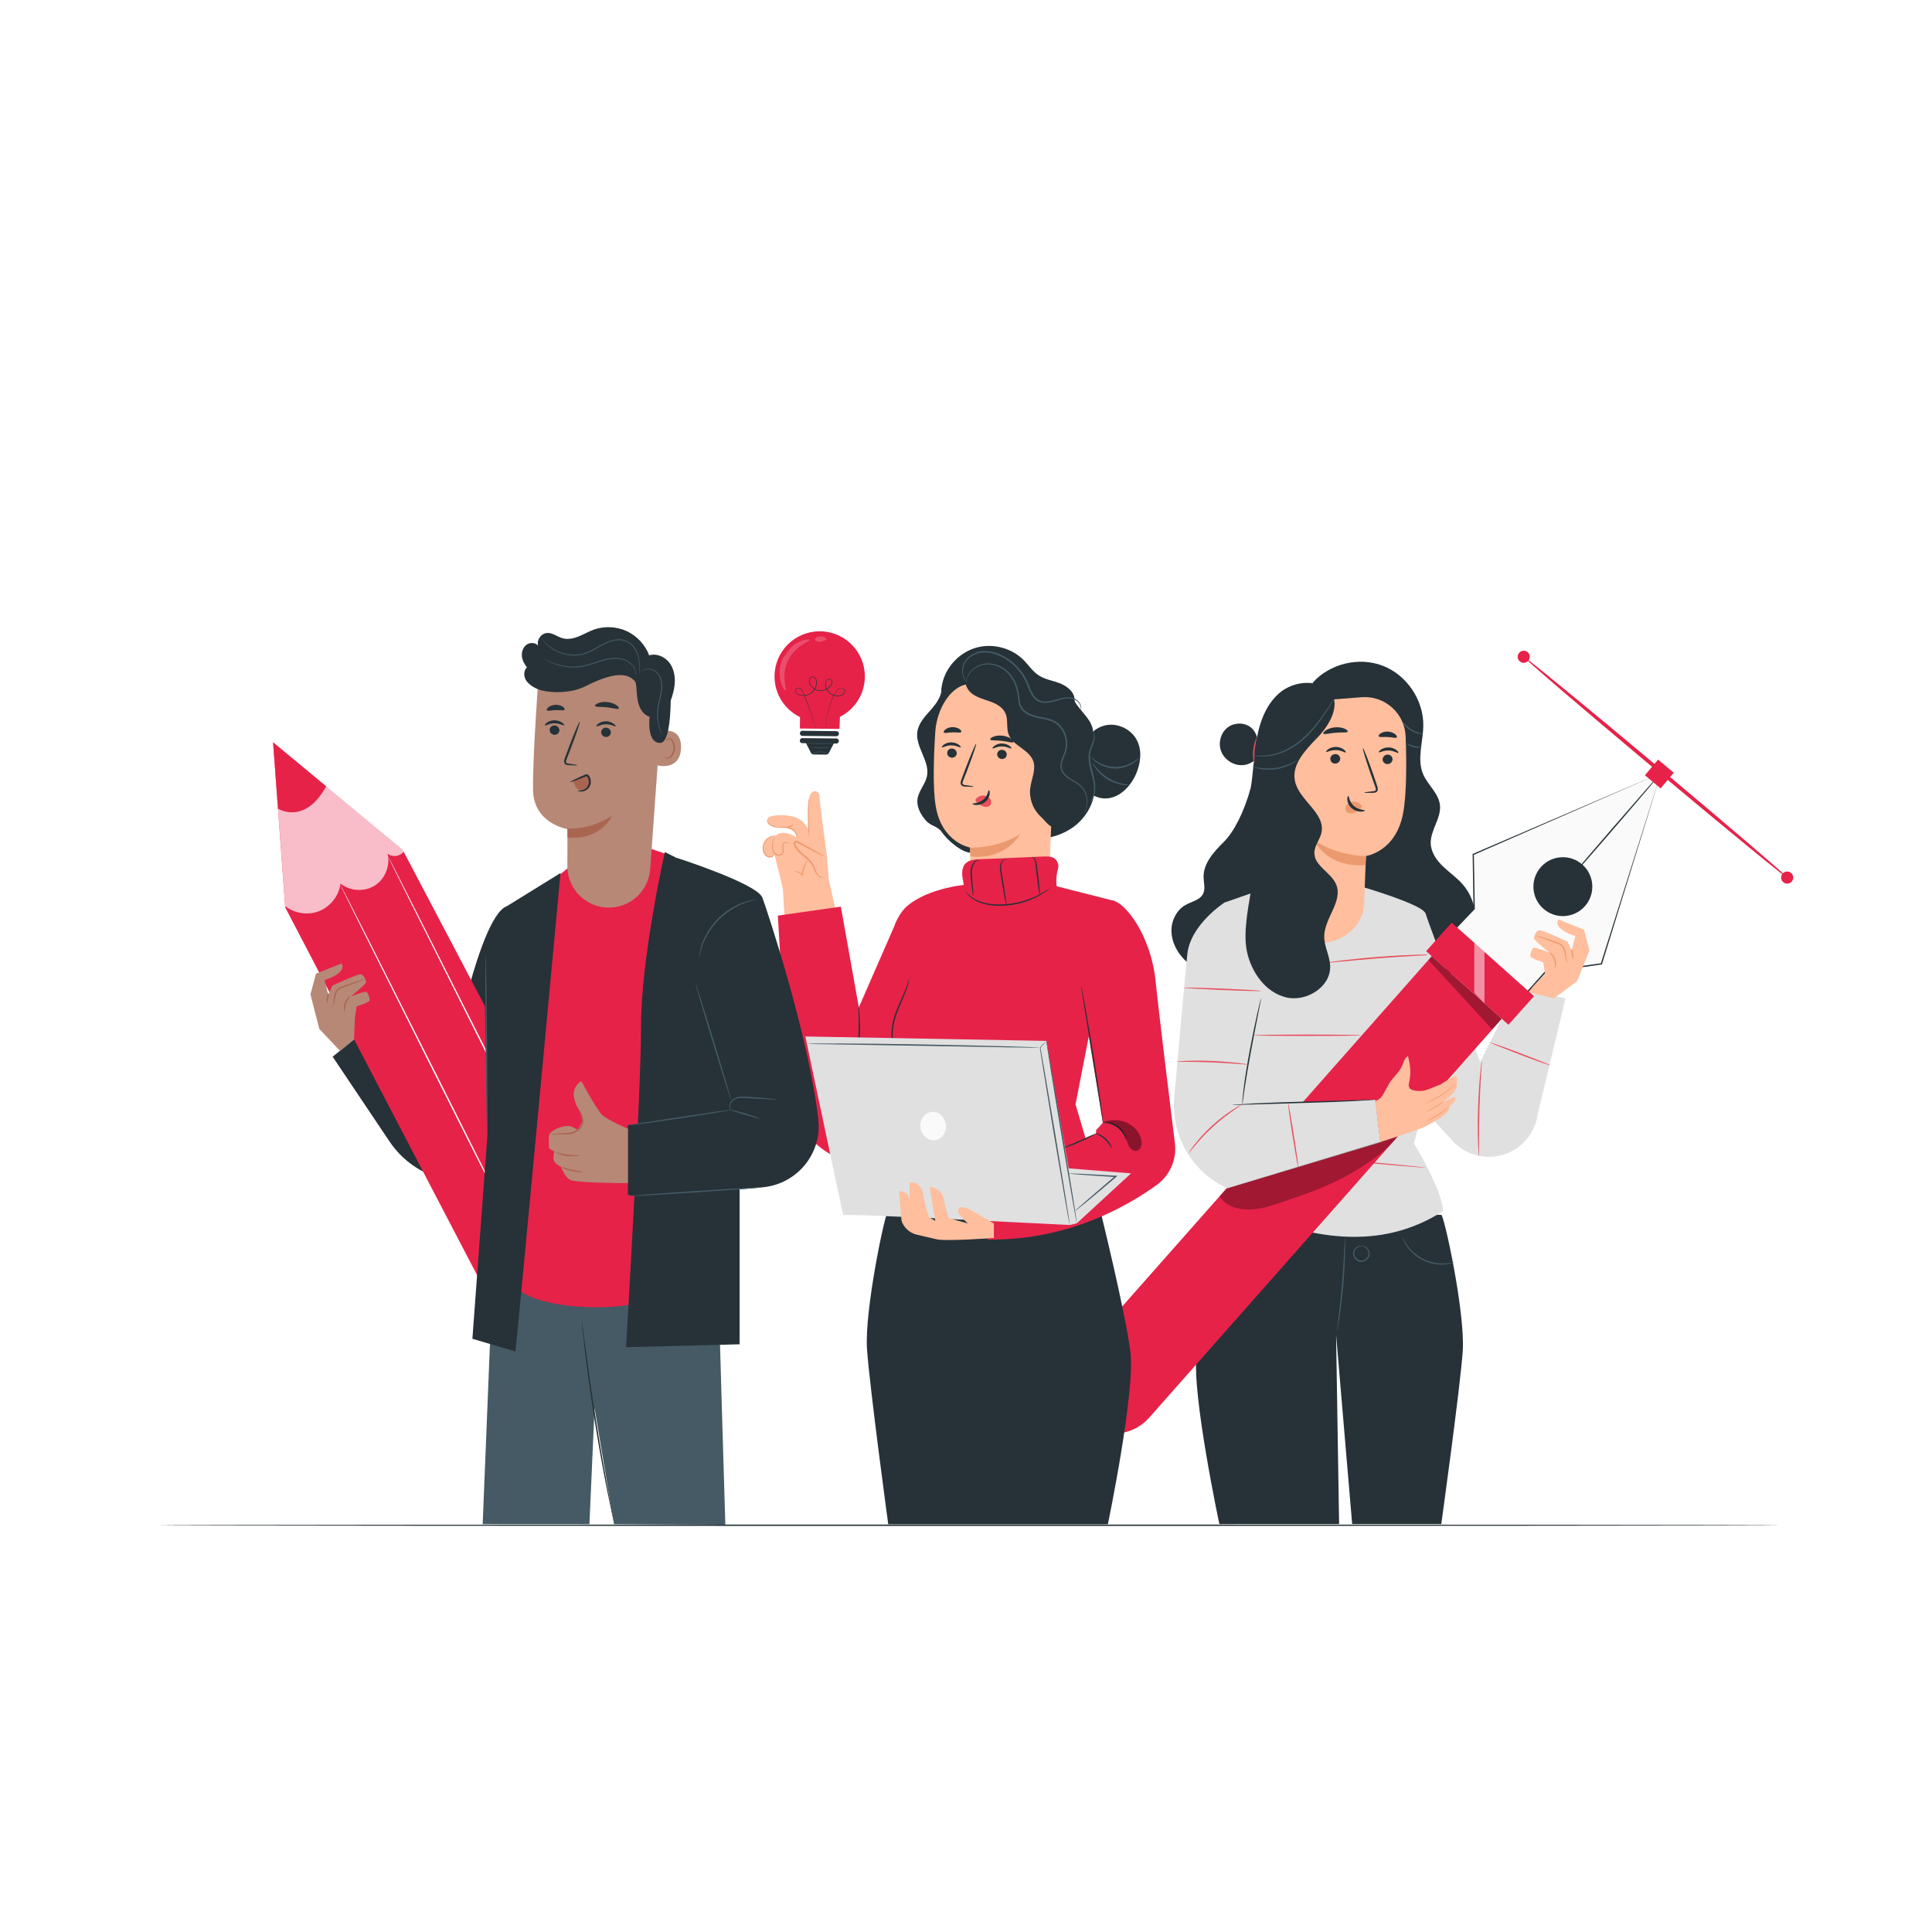<?xml version="1.0" encoding="UTF-8"?>
<svg xmlns="http://www.w3.org/2000/svg" xmlns:xlink="http://www.w3.org/1999/xlink" width="1080" zoomAndPan="magnify" viewBox="0 0 810 810" height="1080" preserveAspectRatio="xMidYMid meet" version="1.0">
  <defs>
    <clipPath id="c987a40a63">
      <path d="M 66 639 L 747 639 L 747 639.758 L 66 639.758 Z M 66 639 " clip-rule="nonzero"></path>
    </clipPath>
    <clipPath id="bf43b69aaa">
      <path d="M 746 365 L 751.906 365 L 751.906 371 L 746 371 Z M 746 365 " clip-rule="nonzero"></path>
    </clipPath>
    <clipPath id="87b587d5f6">
      <path d="M 363 506 L 475 506 L 475 639.758 L 363 639.758 Z M 363 506 " clip-rule="nonzero"></path>
    </clipPath>
    <clipPath id="10f496c82f">
      <path d="M 202 518 L 305 518 L 305 639.758 L 202 639.758 Z M 202 518 " clip-rule="nonzero"></path>
    </clipPath>
  </defs>
  <rect x="-81" width="972" fill="#ffffff" y="-81" height="972" fill-opacity="1"></rect>
  <rect x="-81" width="972" fill="#ffffff" y="-81" height="972" fill-opacity="1"></rect>
  <g clip-path="url(#c987a40a63)">
    <path fill="#263238" d="M 746.32 639.469 C 746.32 639.621 594.039 639.758 406.246 639.758 C 218.453 639.758 66.137 639.621 66.137 639.469 C 66.137 639.312 218.387 639.18 406.246 639.18 C 594.109 639.18 746.32 639.312 746.32 639.469 Z M 746.32 639.469 " fill-opacity="1" fill-rule="nonzero"></path>
  </g>
  <path fill="#263238" d="M 604.258 509.348 C 605.367 509.113 614.43 550.609 613.242 566.746 C 612.055 582.879 604.258 638.98 604.258 638.98 L 566.902 638.98 L 560.16 559.594 L 561.426 638.98 L 511.23 638.98 C 511.23 638.98 499.594 584.414 501.672 567.891 C 503.746 551.367 514.797 507.902 514.797 507.902 L 604.258 509.336 Z M 604.258 509.348 " fill-opacity="1" fill-rule="nonzero"></path>
  <path fill="#455a64" d="M 563.914 518.906 C 563.914 518.906 563.98 519.465 563.992 520.461 C 564.004 521.461 563.992 522.906 563.945 524.691 C 563.867 528.258 563.637 533.188 563.18 538.629 C 562.715 544.059 562.113 548.957 561.594 552.488 C 561.336 554.254 561.105 555.684 560.914 556.664 C 560.738 557.641 560.617 558.184 560.582 558.184 C 560.539 558.184 560.582 557.629 560.691 556.629 C 560.828 555.531 560.98 554.121 561.184 552.434 C 561.605 548.891 562.137 543.992 562.594 538.574 C 563.047 533.156 563.348 528.234 563.523 524.672 C 563.613 522.973 563.691 521.562 563.746 520.453 C 563.801 519.453 563.859 518.906 563.891 518.906 Z M 563.914 518.906 " fill-opacity="1" fill-rule="nonzero"></path>
  <path fill="#455a64" d="M 570.664 522.262 C 570.664 522.262 570.953 522.152 571.5 522.25 C 572.02 522.34 572.797 522.66 573.441 523.418 C 573.762 523.793 574.043 524.27 574.176 524.848 C 574.309 525.426 574.285 526.094 574.043 526.715 C 573.574 527.945 572.285 529.059 570.688 529.059 C 569.078 529.023 567.844 527.824 567.434 526.582 C 567.223 525.949 567.199 525.281 567.367 524.715 C 567.535 524.148 567.832 523.672 568.188 523.328 C 568.887 522.617 569.711 522.371 570.242 522.371 C 570.789 522.371 571.066 522.516 571.055 522.539 C 571.055 522.594 570.754 522.527 570.266 522.594 C 569.777 522.66 569.066 522.938 568.488 523.605 C 567.898 524.25 567.523 525.328 567.945 526.414 C 568.312 527.469 569.398 528.469 570.699 528.492 C 571.996 528.504 573.129 527.57 573.551 526.535 C 574.008 525.48 573.664 524.383 573.129 523.695 C 572.598 522.996 571.922 522.641 571.453 522.484 C 570.977 522.328 570.676 522.328 570.676 522.285 Z M 570.664 522.262 " fill-opacity="1" fill-rule="nonzero"></path>
  <path fill="#455a64" d="M 609.809 529.223 C 609.809 529.223 609.477 529.402 608.832 529.59 C 608.188 529.777 607.234 529.988 606.023 530.113 C 603.637 530.355 600.172 530.09 596.805 528.492 C 593.43 526.891 591.031 524.383 589.711 522.383 C 589.043 521.375 588.59 520.508 588.332 519.887 C 588.066 519.262 587.965 518.906 588 518.898 C 588.102 518.852 588.645 520.242 590.043 522.152 C 591.422 524.051 593.797 526.426 597.051 527.98 C 600.305 529.523 603.648 529.855 605.988 529.711 C 608.355 529.59 609.777 529.125 609.797 529.234 Z M 609.809 529.223 " fill-opacity="1" fill-rule="nonzero"></path>
  <path fill="#263238" d="M 524.402 330.246 C 521.57 340.551 517.285 348.812 513.109 352.953 C 508.934 357.098 504.457 361.949 504.602 367.836 C 504.656 370.145 505.434 372.598 504.426 374.676 C 503.113 377.371 499.617 377.961 497.008 379.426 C 493.141 381.605 490.977 386.211 491.133 390.641 C 491.289 395.086 493.52 399.27 496.652 402.426 C 499.906 405.699 505.059 407.988 509.09 405.754 C 511.531 404.41 512.922 401.77 514.141 399.27 C 520.504 386.324 526.277 373.086 531.422 359.605 " fill-opacity="1" fill-rule="nonzero"></path>
  <path fill="#263238" d="M 550.453 286.117 C 557.617 278.168 569.855 275.258 579.828 279.156 C 589.801 283.055 596.84 293.469 596.727 304.172 C 596.652 311.07 593.953 318.309 596.684 324.648 C 598.617 329.137 603.082 332.523 603.691 337.363 C 604.402 342.984 599.594 348.078 599.848 353.742 C 600.016 357.441 602.324 360.707 604.992 363.258 C 607.656 365.824 610.754 367.934 613.195 370.711 C 619.992 378.43 620.426 390.609 615.285 399.516 C 610.152 408.422 600.238 414.008 590.031 415.215 C 579.828 416.426 569.422 413.617 560.395 408.711 C 554.508 405.512 548.977 401.301 545.48 395.594 C 541.98 389.887 540.781 382.492 543.547 376.395 " fill-opacity="1" fill-rule="nonzero"></path>
  <path fill="#e0e0e0" d="M 572.152 372.133 C 572.152 372.133 595.184 378.926 597.43 382.582 C 599.672 386.223 606.91 429.008 606.91 429.008 L 592.766 479.398 C 592.766 479.398 604.457 498.23 605.047 507.738 C 578.906 524.605 549.398 519.875 518.527 506.371 L 516.34 457.102 L 513.398 378.395 L 532.422 371.742 L 572.164 372.133 Z M 572.152 372.133 " fill-opacity="1" fill-rule="nonzero"></path>
  <path fill="#e8505b" d="M 597.762 489.547 C 597.762 489.547 597.473 489.559 596.918 489.527 C 596.305 489.48 595.508 489.426 594.496 489.359 C 592.332 489.184 589.309 488.949 585.602 488.648 C 578.051 487.992 567.711 487.082 556.297 486.094 C 544.879 485.027 534.551 484.074 527 483.363 C 523.305 482.984 520.281 482.688 518.129 482.477 C 517.129 482.363 516.328 482.273 515.719 482.207 C 515.164 482.141 514.875 482.098 514.887 482.074 C 514.887 482.055 515.176 482.062 515.73 482.098 C 516.34 482.141 517.141 482.199 518.152 482.266 C 520.316 482.441 523.336 482.676 527.035 482.977 C 534.586 483.629 544.926 484.539 556.352 485.527 C 567.766 486.594 578.094 487.551 585.645 488.262 C 589.344 488.637 592.363 488.938 594.52 489.148 C 595.52 489.258 596.316 489.348 596.93 489.414 C 597.484 489.48 597.762 489.527 597.762 489.547 Z M 597.762 489.547 " fill-opacity="1" fill-rule="nonzero"></path>
  <path fill="#e8505b" d="M 570.742 434.039 C 570.742 434.195 560.625 434.328 548.145 434.328 C 535.664 434.328 525.547 434.195 525.547 434.039 C 525.547 433.883 535.664 433.75 548.145 433.75 C 560.625 433.75 570.742 433.883 570.742 434.039 Z M 570.742 434.039 " fill-opacity="1" fill-rule="nonzero"></path>
  <path fill="#e8505b" d="M 601.16 400.238 C 601.16 400.238 600.527 400.336 599.359 400.402 C 598.105 400.469 596.449 400.57 594.465 400.68 C 590.332 400.914 584.625 401.246 578.328 401.734 C 572.031 402.223 566.336 402.758 562.215 403.156 C 560.227 403.348 558.582 403.5 557.328 403.625 C 556.172 403.723 555.531 403.77 555.531 403.723 C 555.531 403.68 556.152 403.566 557.305 403.391 C 558.449 403.211 560.117 402.992 562.172 402.734 C 566.277 402.223 571.977 401.625 578.285 401.148 C 584.59 400.668 590.309 400.391 594.453 400.258 C 596.516 400.191 598.195 400.16 599.359 400.16 C 600.516 400.16 601.16 400.172 601.16 400.215 Z M 601.16 400.238 " fill-opacity="1" fill-rule="nonzero"></path>
  <path fill="#e0e0e0" d="M 597.438 382.582 L 620.547 445.285 L 636.062 414.395 L 656.34 418.547 L 644.668 467.238 C 643.457 475.891 636.938 482.84 628.387 484.598 C 621.246 486.062 613.863 483.664 608.953 478.277 L 601.691 470.316 L 597.438 382.57 Z M 597.438 382.582 " fill-opacity="1" fill-rule="nonzero"></path>
  <path fill="#e8505b" d="M 620.07 484.895 C 620.07 484.895 619.973 484.34 619.902 483.32 C 619.836 482.309 619.762 480.832 619.703 479.02 C 619.582 475.391 619.527 470.359 619.691 464.82 C 619.859 459.277 620.203 454.258 620.539 450.641 C 620.703 448.828 620.859 447.363 620.992 446.363 C 621.125 445.352 621.215 444.797 621.246 444.809 C 621.293 444.809 621.27 445.375 621.215 446.387 C 621.148 447.508 621.047 448.949 620.938 450.672 C 620.703 454.293 620.426 459.301 620.258 464.832 C 620.105 470.359 620.082 475.379 620.105 479.012 C 620.105 480.742 620.113 482.188 620.125 483.309 C 620.125 484.316 620.105 484.883 620.07 484.883 Z M 620.07 484.895 " fill-opacity="1" fill-rule="nonzero"></path>
  <path fill="#e8505b" d="M 649.941 446.641 C 649.887 446.785 644.203 444.777 637.25 442.133 C 630.297 439.488 624.703 437.227 624.77 437.082 C 624.824 436.938 630.508 438.945 637.461 441.59 C 644.414 444.23 650 446.484 649.941 446.641 Z M 649.941 446.641 " fill-opacity="1" fill-rule="nonzero"></path>
  <path fill="#ffbe9d" d="M 661.203 411.375 L 651.477 418.547 L 640.68 415.895 L 643.27 413.02 Z M 661.203 411.375 " fill-opacity="1" fill-rule="nonzero"></path>
  <path fill="#fafafa" d="M 696.371 324.094 L 617.672 358.195 L 618.051 381.004 L 609.145 390.332 L 639.215 417.215 L 648 407.387 L 671.398 404.113 Z M 696.371 324.094 " fill-opacity="1" fill-rule="nonzero"></path>
  <path fill="#263238" d="M 696.371 324.105 C 695.684 326.336 686.188 357.098 671.652 404.191 L 671.609 404.344 L 671.441 404.367 C 664.012 405.41 656.16 406.523 648.043 407.652 L 648.211 407.566 C 645.434 410.676 642.457 414.008 639.426 417.395 L 639.238 417.605 L 639.027 417.414 C 634.105 413.02 628.934 408.398 623.68 403.699 C 618.684 399.238 613.762 394.84 608.965 390.543 L 608.742 390.344 L 608.945 390.133 C 611.965 386.969 614.941 383.859 617.852 380.805 L 617.773 381.004 C 617.648 373.109 617.516 365.492 617.406 358.195 L 617.406 358.02 C 617.406 358.02 617.562 357.953 617.562 357.953 C 663.703 338.129 694.195 325.039 696.371 324.094 C 694.195 325.051 663.789 338.332 617.773 358.441 L 617.926 358.195 C 618.051 365.492 618.195 373.109 618.328 381.004 L 618.328 381.113 C 618.328 381.113 618.25 381.203 618.25 381.203 C 615.328 384.258 612.363 387.379 609.344 390.531 L 609.344 390.121 C 614.129 394.418 619.051 398.805 624.047 403.277 C 629.301 407.977 634.473 412.598 639.395 417.004 L 638.992 417.027 C 642.016 413.641 645 410.32 647.777 407.199 L 647.844 407.121 L 647.945 407.121 C 656.074 405.977 663.914 404.879 671.344 403.844 L 671.133 404.023 C 685.969 357.02 695.652 326.328 696.359 324.094 Z M 696.371 324.105 " fill-opacity="1" fill-rule="nonzero"></path>
  <path fill="#263238" d="M 664.445 379.961 C 659.902 385.047 652.098 385.48 647.012 380.938 C 641.926 376.395 641.492 368.59 646.035 363.504 C 650.574 358.418 658.383 357.984 663.469 362.527 C 668.555 367.066 668.988 374.875 664.445 379.961 Z M 664.445 379.961 " fill-opacity="1" fill-rule="nonzero"></path>
  <path fill="#263238" d="M 696.371 324.094 C 696.496 324.195 687.379 334.945 676.016 348.102 C 664.656 361.262 655.352 371.832 655.23 371.73 C 655.105 371.633 664.211 360.883 675.582 347.723 C 686.945 334.578 696.25 323.996 696.371 324.094 Z M 696.371 324.094 " fill-opacity="1" fill-rule="nonzero"></path>
  <path fill="#e62249" d="M 453.922 596.039 C 445.848 588.82 445.125 576.449 452.289 568.332 L 600.27 400.891 L 629.621 427.121 L 481.781 594.395 C 474.551 602.566 462.059 603.312 453.922 596.039 Z M 453.922 596.039 " fill-opacity="1" fill-rule="nonzero"></path>
  <path fill="#e62249" d="M 597.918 398.793 L 608.633 386.805 L 643.141 417.648 L 632.426 429.637 Z M 597.918 398.793 " fill-opacity="1" fill-rule="nonzero"></path>
  <path fill="#e62249" d="M 695.152 318.461 L 701.723 323.969 L 696.219 330.539 L 689.645 325.031 Z M 695.152 318.461 " fill-opacity="1" fill-rule="nonzero"></path>
  <path fill="#e62249" d="M 749.977 368.5 C 749.688 368.832 724.578 348.258 693.883 322.539 C 663.18 296.812 638.539 275.691 638.816 275.359 C 639.094 275.023 664.211 295.59 694.906 321.32 C 725.602 347.035 750.254 368.168 749.965 368.5 Z M 749.977 368.5 " fill-opacity="1" fill-rule="nonzero"></path>
  <g clip-path="url(#bf43b69aaa)">
    <path fill="#e62249" d="M 751.23 369.555 C 750.332 370.633 748.73 370.777 747.656 369.867 C 746.578 368.969 746.445 367.367 747.344 366.289 C 748.242 365.215 749.844 365.082 750.918 365.98 C 751.996 366.879 752.129 368.477 751.23 369.555 Z M 751.23 369.555 " fill-opacity="1" fill-rule="nonzero"></path>
  </g>
  <path fill="#e62249" d="M 640.77 276.988 C 639.871 278.066 638.273 278.199 637.195 277.301 C 636.117 276.402 635.984 274.801 636.883 273.727 C 637.781 272.648 639.383 272.516 640.461 273.414 C 641.535 274.312 641.668 275.914 640.77 276.988 Z M 640.77 276.988 " fill-opacity="1" fill-rule="nonzero"></path>
  <path fill="#000000" d="M 600.27 400.891 L 629.621 427.121 L 625.656 431.605 L 598.859 402.492 Z M 600.27 400.891 " fill-opacity="0.3" fill-rule="nonzero"></path>
  <path fill="#ffffff" d="M 618.105 395.262 L 618.105 416.25 L 622.371 420.645 L 622.371 399.07 Z M 618.105 395.262 " fill-opacity="0.5" fill-rule="nonzero"></path>
  <path fill="#ffbe9d" d="M 653.32 385.469 L 664.09 389.766 L 666.398 398.449 L 661.215 411.363 L 642.18 414.129 L 647.754 408.43 L 647.035 403.469 C 647.035 403.469 641.727 401.801 641.594 400.992 C 641.457 400.18 642.246 397.449 643.07 397.328 C 643.879 397.195 649.453 399.27 649.453 399.27 C 649.453 399.27 642.859 394.051 643.047 393.219 C 643.234 392.375 643.934 390.23 645.258 390 C 646.566 389.766 657.207 394.773 657.207 394.773 L 658.938 398.715 L 660.449 392.418 C 660.449 392.418 650.996 389.766 653.328 385.469 Z M 653.32 385.469 " fill-opacity="1" fill-rule="nonzero"></path>
  <path fill="#eb996e" d="M 651.965 405.82 C 652.031 405.844 652.23 405.445 652.332 404.746 C 652.43 404.047 652.387 403.047 652.008 402.023 C 651.629 401.004 651.008 400.215 650.488 399.746 C 649.953 399.281 649.543 399.113 649.512 399.172 C 649.398 399.305 650.809 400.305 651.488 402.215 C 652.207 404.102 651.797 405.789 651.965 405.812 Z M 651.965 405.82 " fill-opacity="1" fill-rule="nonzero"></path>
  <path fill="#eb996e" d="M 657.082 403.934 C 657.148 403.902 656.762 402.879 656.66 401.113 C 656.574 400.238 656.527 399.148 656.117 397.992 C 655.906 397.418 655.605 396.828 655.129 396.328 C 654.652 395.828 654.008 395.484 653.375 395.219 C 650.797 394.285 648.477 393.531 646.777 392.973 C 645.078 392.43 644.023 392.141 644 392.207 C 643.98 392.285 644.988 392.707 646.656 393.34 C 648.309 393.984 650.641 394.805 653.176 395.727 C 653.785 395.973 654.34 396.273 654.75 396.695 C 655.172 397.117 655.449 397.637 655.652 398.16 C 656.051 399.215 656.148 400.27 656.285 401.16 C 656.496 402.945 657.027 403.98 657.105 403.934 Z M 657.082 403.934 " fill-opacity="1" fill-rule="nonzero"></path>
  <path fill="#eb996e" d="M 659.547 401.992 C 659.703 401.969 659.672 401.016 659.48 399.871 C 659.293 398.727 659.016 397.816 658.859 397.84 C 658.703 397.859 658.738 398.816 658.926 399.961 C 659.117 401.102 659.395 402.012 659.547 401.992 Z M 659.547 401.992 " fill-opacity="1" fill-rule="nonzero"></path>
  <path fill="#ffbe9d" d="M 578.738 478.945 C 578.738 478.945 596.02 473.016 596.418 472.824 C 596.816 472.637 608.609 467.141 607.609 463.984 C 607.609 463.984 610.977 461.332 609.934 459.844 L 605.203 461.832 C 605.203 461.832 611.91 457.488 610.719 453.594 C 610.719 453.594 611.422 452.27 610.699 451.449 C 609.977 450.629 606.523 453.105 603.945 454.648 L 598.973 456.656 C 596.797 457.535 594.395 457.645 592.152 456.992 C 591.066 456.668 590.41 455.57 590.652 454.457 C 591.199 452.051 591.875 448.23 590.289 442.809 C 590.289 442.809 589.066 443.242 588.211 445.91 C 587.121 449.328 583.715 451.949 582.457 454.203 C 581.746 455.492 580.605 457.547 579.762 459.055 C 579.059 460.312 577.883 461.23 576.496 461.598 L 577.684 470.605 L 578.715 478.965 Z M 578.738 478.945 " fill-opacity="1" fill-rule="nonzero"></path>
  <path fill="#eb996e" d="M 597.473 462.645 C 597.473 462.645 597.695 462.598 598.07 462.453 C 598.449 462.32 598.992 462.098 599.648 461.809 C 600.961 461.23 602.734 460.32 604.578 459.121 C 606.422 457.922 607.977 456.668 609.043 455.703 C 609.578 455.227 610 454.812 610.277 454.527 C 610.555 454.238 610.699 454.07 610.688 454.059 C 610.676 454.047 610.5 454.18 610.199 454.449 C 609.898 454.715 609.465 455.09 608.91 455.559 C 607.812 456.48 606.258 457.703 604.426 458.891 C 602.59 460.078 600.848 461.012 599.559 461.633 C 598.914 461.941 598.395 462.188 598.027 462.355 C 597.66 462.52 597.461 462.621 597.473 462.645 Z M 597.473 462.645 " fill-opacity="1" fill-rule="nonzero"></path>
  <path fill="#eb996e" d="M 597.773 466.086 C 597.773 466.086 598.281 465.973 599.039 465.664 C 599.805 465.352 600.836 464.852 601.914 464.195 C 602.992 463.543 603.926 462.875 604.578 462.375 C 605.234 461.875 605.613 461.531 605.59 461.5 C 605.535 461.422 603.902 462.652 601.77 463.953 C 600.703 464.598 599.695 465.117 598.961 465.473 C 598.227 465.828 597.762 466.039 597.773 466.074 Z M 597.773 466.086 " fill-opacity="1" fill-rule="nonzero"></path>
  <path fill="#eb996e" d="M 597.617 470.215 C 597.617 470.215 598.262 470.039 599.238 469.594 C 600.215 469.148 601.535 468.473 602.926 467.594 C 604.312 466.719 605.488 465.82 606.324 465.129 C 607.156 464.441 607.633 463.984 607.609 463.965 C 607.59 463.93 607.055 464.332 606.199 464.973 C 605.348 465.617 604.145 466.484 602.77 467.352 C 601.391 468.219 600.094 468.926 599.148 469.406 C 598.195 469.895 597.594 470.172 597.617 470.215 Z M 597.617 470.215 " fill-opacity="1" fill-rule="nonzero"></path>
  <path fill="#e0e0e0" d="M 578.738 478.945 L 514.641 498.223 C 499.828 491.516 490.875 476.168 492.309 459.977 C 494.32 437.324 496.996 407.531 497.785 400.047 C 499.094 387.578 513.387 378.395 513.387 378.395 C 533.055 379.672 528.688 418.547 528.688 418.547 L 520.781 463.266 L 576.516 461.031 Z M 578.738 478.945 " fill-opacity="1" fill-rule="nonzero"></path>
  <path fill="#263238" d="M 520.793 463.266 C 520.793 463.266 520.793 462.621 520.871 461.477 C 520.949 460.32 521.125 458.668 521.371 456.625 C 521.871 452.539 522.746 446.918 523.891 440.758 C 525.035 434.582 526.203 429.02 527.102 425.012 C 527.555 423 527.934 421.379 528.211 420.27 C 528.488 419.16 528.668 418.535 528.711 418.547 C 528.754 418.547 528.645 419.18 528.434 420.312 C 528.188 421.547 527.879 423.145 527.5 425.09 C 526.703 429.117 525.602 434.691 524.457 440.855 C 523.312 447.02 522.383 452.617 521.77 456.68 C 521.492 458.633 521.27 460.254 521.094 461.5 C 520.938 462.645 520.828 463.266 520.793 463.266 Z M 520.793 463.266 " fill-opacity="1" fill-rule="nonzero"></path>
  <path fill="#263238" d="M 576.516 461.02 C 576.516 461.02 576.305 461.078 575.918 461.109 C 575.453 461.156 574.875 461.199 574.176 461.254 C 572.664 461.367 570.465 461.512 567.754 461.645 C 562.336 461.922 554.84 462.188 546.566 462.422 C 538.328 462.652 530.875 462.863 525.379 463.031 C 522.738 463.121 520.559 463.188 518.961 463.23 C 518.262 463.242 517.684 463.266 517.219 463.277 C 516.816 463.277 516.605 463.277 516.605 463.254 C 516.605 463.23 516.816 463.199 517.207 463.164 C 517.672 463.121 518.25 463.074 518.949 463.02 C 520.461 462.91 522.66 462.766 525.367 462.633 C 530.789 462.355 538.285 462.086 546.559 461.855 C 554.797 461.621 562.246 461.41 567.746 461.242 C 570.398 461.156 572.562 461.09 574.164 461.043 C 574.863 461.031 575.441 461.012 575.906 461 C 576.305 461 576.516 461 576.516 461.02 Z M 576.516 461.02 " fill-opacity="1" fill-rule="nonzero"></path>
  <path fill="#e8505b" d="M 523.215 446.309 C 523.215 446.309 522.793 446.34 522.039 446.285 C 521.16 446.219 520.094 446.141 518.84 446.055 C 516.141 445.844 512.422 445.586 508.301 445.41 C 504.18 445.242 500.449 445.188 497.75 445.164 C 496.496 445.152 495.43 445.141 494.551 445.133 C 493.797 445.121 493.375 445.086 493.375 445.055 C 493.375 445.008 493.785 444.965 494.543 444.91 C 495.297 444.855 496.395 444.797 497.738 444.754 C 500.449 444.664 504.191 444.652 508.324 444.832 C 512.453 445.008 516.184 445.332 518.871 445.641 C 520.215 445.797 521.305 445.941 522.047 446.062 C 522.793 446.188 523.203 446.266 523.203 446.309 Z M 523.215 446.309 " fill-opacity="1" fill-rule="nonzero"></path>
  <path fill="#e8505b" d="M 528.699 415.449 C 528.699 415.605 521.426 415.438 512.488 415.062 C 503.535 414.684 496.285 414.25 496.297 414.094 C 496.297 413.938 503.559 414.105 512.52 414.484 C 521.473 414.859 528.723 415.293 528.711 415.449 Z M 528.699 415.449 " fill-opacity="1" fill-rule="nonzero"></path>
  <path fill="#e8505b" d="M 498.316 483.453 C 498.316 483.453 498.508 483.062 498.938 482.43 C 499.359 481.785 500.016 480.887 500.871 479.797 C 502.559 477.633 505.09 474.77 508.199 471.926 C 511.309 469.094 514.398 466.84 516.707 465.352 C 517.863 464.609 518.816 464.031 519.492 463.676 C 520.172 463.309 520.551 463.121 520.57 463.152 C 520.617 463.23 519.172 464.129 516.93 465.695 C 514.688 467.262 511.664 469.551 508.578 472.359 C 505.504 475.18 502.949 477.965 501.184 480.066 C 499.418 482.152 498.395 483.52 498.316 483.465 Z M 498.316 483.453 " fill-opacity="1" fill-rule="nonzero"></path>
  <path fill="#e8505b" d="M 544.312 489.547 C 544.156 489.57 543.082 483.551 541.902 476.113 C 540.727 468.66 539.906 462.609 540.059 462.574 C 540.215 462.555 541.293 468.574 542.469 476.023 C 543.648 483.473 544.469 489.527 544.312 489.559 Z M 544.312 489.547 " fill-opacity="1" fill-rule="nonzero"></path>
  <path fill="#000000" d="M 514.254 498.223 L 586.035 476.434 C 580.648 483.508 570.176 490.113 562.27 494.191 C 554.363 498.266 545.914 501.141 537.496 504.008 C 532.922 505.562 528.234 507.137 523.402 507.094 C 518.574 507.047 513.852 505.66 511.32 501.551 L 514.266 498.23 Z M 514.254 498.223 " fill-opacity="0.3" fill-rule="nonzero"></path>
  <path fill="#263238" d="M 526.633 313.691 C 528.023 310.582 526.801 306.582 523.992 304.66 C 521.184 302.742 517.117 302.996 514.484 305.152 C 511.855 307.305 510.777 311.125 511.766 314.391 C 512.941 318.277 517.02 321.074 521.07 320.785 C 525.125 320.496 528.754 317.145 529.367 313.125 " fill-opacity="1" fill-rule="nonzero"></path>
  <path fill="#ffbe9d" d="M 537.363 294.945 L 537.316 300.188 L 536.207 378.707 C 536.074 387.82 543.812 395.195 553.574 395.25 C 563.438 395.316 571.641 387.91 571.93 378.707 C 572.23 369.043 572.719 358.875 572.719 358.875 C 572.719 358.875 585.223 357.152 588.254 340.973 C 589.766 332.934 589.723 319.676 589.332 308.828 C 588.988 299.066 580.594 291.559 570.855 292.312 L 537.363 294.922 Z M 537.363 294.945 " fill-opacity="1" fill-rule="nonzero"></path>
  <path fill="#263238" d="M 583.836 318.297 C 583.836 319.398 582.914 320.32 581.77 320.34 C 580.625 320.375 579.684 319.508 579.672 318.41 C 579.672 317.309 580.594 316.387 581.738 316.367 C 582.891 316.332 583.824 317.199 583.836 318.309 Z M 583.836 318.297 " fill-opacity="1" fill-rule="nonzero"></path>
  <path fill="#263238" d="M 586.266 315.656 C 586 315.922 584.457 314.711 582.215 314.656 C 579.973 314.566 578.293 315.676 578.062 315.398 C 577.949 315.277 578.215 314.789 578.949 314.289 C 579.672 313.789 580.883 313.312 582.281 313.355 C 583.68 313.402 584.836 313.945 585.5 314.488 C 586.18 315.035 586.402 315.531 586.266 315.656 Z M 586.266 315.656 " fill-opacity="1" fill-rule="nonzero"></path>
  <path fill="#263238" d="M 561.891 318.086 C 561.891 319.188 560.973 320.109 559.828 320.129 C 558.684 320.164 557.738 319.297 557.727 318.199 C 557.727 317.098 558.648 316.176 559.793 316.156 C 560.949 316.121 561.883 316.988 561.891 318.098 Z M 561.891 318.086 " fill-opacity="1" fill-rule="nonzero"></path>
  <path fill="#263238" d="M 564.223 315.465 C 563.957 315.734 562.414 314.523 560.172 314.469 C 557.93 314.379 556.25 315.488 556.02 315.199 C 555.906 315.078 556.172 314.59 556.906 314.09 C 557.629 313.59 558.84 313.113 560.238 313.156 C 561.637 313.203 562.793 313.746 563.457 314.289 C 564.137 314.832 564.359 315.332 564.223 315.457 Z M 564.223 315.465 " fill-opacity="1" fill-rule="nonzero"></path>
  <path fill="#263238" d="M 571.898 332.312 C 571.898 332.191 573.285 331.98 575.562 331.758 C 576.141 331.711 576.684 331.613 576.785 331.223 C 576.93 330.812 576.707 330.191 576.449 329.512 C 575.949 328.113 575.43 326.648 574.875 325.105 C 572.699 318.832 571.133 313.691 571.387 313.602 C 571.641 313.512 573.609 318.531 575.797 324.793 C 576.316 326.336 576.816 327.816 577.293 329.227 C 577.496 329.879 577.852 330.625 577.527 331.48 C 577.363 331.902 576.93 332.199 576.562 332.289 C 576.195 332.391 575.875 332.391 575.586 332.402 C 573.309 332.457 571.898 332.434 571.898 332.301 Z M 571.898 332.312 " fill-opacity="1" fill-rule="nonzero"></path>
  <path fill="#eb996e" d="M 572.719 358.883 C 572.719 358.883 561.77 359.285 551.121 352.477 C 551.121 352.477 556.098 363.781 572.387 362.703 L 572.707 358.875 Z M 572.719 358.883 " fill-opacity="1" fill-rule="nonzero"></path>
  <path fill="#eb996e" d="M 570.797 337.688 C 570.02 336.598 568.621 335.977 567.223 336.086 C 566.246 336.164 565.246 336.609 564.637 337.387 C 564.023 338.164 563.867 339.285 564.379 340.051 C 564.957 340.918 566.223 341.152 567.301 340.875 C 568.379 340.594 569.32 339.918 570.211 339.242 C 570.453 339.051 570.711 338.852 570.863 338.598 C 571.02 338.332 571.066 337.984 570.887 337.766 " fill-opacity="1" fill-rule="nonzero"></path>
  <path fill="#263238" d="M 565.258 333.688 C 565.625 333.676 565.559 336.109 567.602 337.898 C 569.633 339.684 572.23 339.484 572.242 339.828 C 572.277 339.984 571.652 340.285 570.555 340.285 C 569.477 340.285 567.922 339.906 566.68 338.809 C 565.434 337.707 564.934 336.285 564.879 335.289 C 564.812 334.266 565.102 333.676 565.27 333.688 Z M 565.258 333.688 " fill-opacity="1" fill-rule="nonzero"></path>
  <path fill="#263238" d="M 565.047 306.707 C 564.812 307.305 562.582 306.961 559.938 307.203 C 557.297 307.395 555.152 308.105 554.82 307.551 C 554.676 307.281 555.051 306.715 555.93 306.148 C 556.797 305.582 558.172 305.062 559.75 304.93 C 561.336 304.797 562.77 305.094 563.715 305.508 C 564.668 305.918 565.145 306.418 565.035 306.707 Z M 565.047 306.707 " fill-opacity="1" fill-rule="nonzero"></path>
  <path fill="#263238" d="M 585.625 309.148 C 585.211 309.648 583.68 309.07 581.824 309.004 C 579.973 308.859 578.383 309.25 578.039 308.703 C 577.883 308.438 578.148 307.938 578.848 307.473 C 579.539 307.004 580.684 306.648 581.957 306.727 C 583.234 306.805 584.324 307.293 584.957 307.84 C 585.602 308.383 585.801 308.914 585.625 309.148 Z M 585.625 309.148 " fill-opacity="1" fill-rule="nonzero"></path>
  <path fill="#263238" d="M 557.785 289.805 C 562.125 295.578 557.605 303.75 552.609 308.961 C 547.613 314.168 541.516 320.219 542.883 327.305 C 544.457 335.52 555.707 340.785 554.043 348.992 C 553.43 351.988 551.066 354.543 551.055 357.598 C 551.031 363.113 558.172 365.793 560.227 370.91 C 563.047 377.93 555.297 384.922 555.184 392.477 C 555.117 396.762 557.551 400.77 557.684 405.055 C 557.949 413.852 547.555 420.281 539.027 418.113 C 530.5 415.949 524.668 407.633 522.805 399.039 C 520.949 390.441 523.758 378.359 525.137 369.676 L 510.367 373.098 C 507.613 370.477 511.375 367.691 512 363.938 C 513.555 354.543 519.727 346.582 522.672 337.52 C 525.234 329.602 525.258 321.117 526.379 312.867 C 527.5 304.617 530.066 296.023 536.363 290.57 C 542.66 285.129 553.574 284.453 558.672 291.039 " fill-opacity="1" fill-rule="nonzero"></path>
  <path fill="#455a64" d="M 524.668 316.488 C 524.68 316.332 527.156 317.145 531.176 316.676 C 535.176 316.266 540.57 314.234 545.301 310.281 C 550.031 306.316 553.309 301.695 555.617 298.387 C 556.719 296.777 557.629 295.445 558.328 294.426 C 558.973 293.492 559.34 292.98 559.371 293.004 C 559.406 293.023 559.105 293.578 558.516 294.547 C 557.93 295.523 557.074 296.922 555.953 298.621 C 553.707 301.996 550.465 306.695 545.656 310.727 C 540.836 314.758 535.285 316.766 531.199 317.078 C 529.156 317.254 527.488 317.121 526.367 316.91 C 525.801 316.832 525.379 316.688 525.078 316.621 C 524.793 316.543 524.637 316.488 524.648 316.477 Z M 524.668 316.488 " fill-opacity="1" fill-rule="nonzero"></path>
  <path fill="#455a64" d="M 543.926 318.664 C 543.926 318.664 543.125 319.453 541.559 320.32 C 539.992 321.184 537.652 322.105 534.93 322.52 C 532.211 322.906 529.699 322.695 527.945 322.316 C 526.191 321.941 525.18 321.461 525.203 321.406 C 525.234 321.32 526.277 321.641 528.023 321.906 C 529.754 322.184 532.199 322.316 534.852 321.941 C 537.496 321.551 539.793 320.719 541.383 319.953 C 542.969 319.199 543.879 318.574 543.938 318.664 Z M 543.926 318.664 " fill-opacity="1" fill-rule="nonzero"></path>
  <path fill="#455a64" d="M 596.719 307.738 C 596.738 307.883 594.23 307.926 591.664 306.383 C 589.078 304.875 587.91 302.641 588.043 302.598 C 588.188 302.484 589.512 304.449 591.953 305.883 C 594.387 307.348 596.738 307.559 596.719 307.738 Z M 596.719 307.738 " fill-opacity="1" fill-rule="nonzero"></path>
  <path fill="#455a64" d="M 595.672 313.211 C 595.707 313.355 594.285 313.734 592.574 313.289 C 590.855 312.867 589.777 311.867 589.875 311.758 C 589.977 311.613 591.121 312.336 592.719 312.723 C 594.309 313.133 595.664 313.035 595.684 313.203 Z M 595.672 313.211 " fill-opacity="1" fill-rule="nonzero"></path>
  <path fill="#e8505b" d="M 525.891 320.02 C 525.746 320.051 525.145 317.652 525.426 314.633 C 525.68 311.613 526.699 309.348 526.836 309.414 C 527 309.469 526.258 311.758 526 314.688 C 525.734 317.609 526.066 319.996 525.891 320.02 Z M 525.891 320.02 " fill-opacity="1" fill-rule="nonzero"></path>
  <g clip-path="url(#87b587d5f6)">
    <path fill="#263238" d="M 372.398 507.504 C 371.301 507.258 362.34 549.367 363.504 565.746 C 364.672 582.125 372.398 639.047 372.398 639.047 L 464.48 639.047 C 464.48 639.047 475.996 583.68 473.941 566.922 C 471.887 550.168 460.949 506.059 460.949 506.059 L 372.387 507.516 Z M 372.398 507.504 " fill-opacity="1" fill-rule="nonzero"></path>
  </g>
  <path fill="#ffbe9d" d="M 360.617 427.887 L 347.457 368.645 L 346.691 358.84 C 346.691 358.84 343.684 336.852 343.66 334.699 C 343.637 332.211 342.438 331.633 341.516 331.699 C 340.094 331.812 339.098 333.578 339.051 335.711 C 339.039 336.441 339.25 348.078 339.25 348.078 C 339.25 348.078 338.707 347.125 336.965 344.961 C 335.219 342.793 331.168 341.594 327.016 341.785 C 322.871 341.961 321.727 342.383 321.715 343.992 C 321.715 344.637 322.082 345.16 322.551 345.547 C 323.305 346.191 324.305 346.492 325.293 346.457 C 331.934 346.258 333.766 349.789 333.766 349.789 L 333.867 351.078 C 333.867 351.078 329.789 348.234 326.59 349.488 C 326.07 349.691 325.66 349.98 325.316 350.301 C 323.551 350.332 321.828 351.32 320.93 352.844 C 319.996 354.422 319.973 356.52 320.895 358.105 C 321.34 358.875 322.141 359.574 322.992 359.383 C 323.449 359.285 323.816 358.961 324.16 358.664 C 324.348 358.508 324.539 358.34 324.75 358.219 L 325.527 361.77 C 325.527 361.77 327.715 369.668 328.27 373.207 L 331.789 431.93 C 332.277 440.066 339.352 446.23 347.48 445.598 C 356.32 444.91 362.516 436.559 360.582 427.898 Z M 360.617 427.887 " fill-opacity="1" fill-rule="nonzero"></path>
  <path fill="#ffbe9d" d="M 345.535 367.867 C 344.328 368.211 343.059 367.336 342.395 366.27 C 341.727 365.191 341.438 363.926 340.852 362.816 C 339.086 359.473 334.875 357.918 333.277 354.488 C 333.055 354.008 332.922 353.355 333.344 353.031 C 333.73 352.734 334.289 352.965 334.719 353.188 C 338.395 355.164 342.07 357.152 345.746 359.129 " fill-opacity="1" fill-rule="nonzero"></path>
  <path fill="#eb996e" d="M 345.738 359.129 C 345.738 359.129 345.359 358.816 344.613 358.363 C 343.871 357.906 342.773 357.273 341.418 356.508 C 339.996 355.719 338.387 354.82 336.629 353.844 C 336.176 353.598 335.707 353.344 335.242 353.078 C 334.789 352.867 334.277 352.387 333.434 352.59 C 333.012 352.699 332.734 353.156 332.723 353.531 C 332.699 353.91 332.789 354.23 332.91 354.543 C 333.176 355.109 333.488 355.629 333.875 356.121 C 335.422 358.074 337.387 359.297 338.816 360.715 C 339.539 361.418 340.152 362.148 340.582 362.926 C 341.004 363.691 341.273 364.516 341.605 365.234 C 342.195 366.723 343.293 367.711 344.184 367.945 C 345.094 368.199 345.582 367.902 345.559 367.879 C 345.559 367.812 345.059 368 344.27 367.68 C 343.48 367.379 342.582 366.492 342.07 365.035 C 341.781 364.324 341.551 363.504 341.105 362.648 C 340.672 361.793 340.027 360.992 339.285 360.25 C 337.82 358.75 335.863 357.508 334.441 355.688 C 334.086 355.242 333.797 354.742 333.566 354.266 C 333.355 353.789 333.375 353.309 333.656 353.254 C 333.941 353.156 334.453 353.422 334.922 353.688 C 335.398 353.941 335.863 354.188 336.32 354.43 C 338.109 355.363 339.738 356.219 341.172 356.965 C 342.559 357.676 343.691 358.238 344.48 358.617 C 345.27 358.996 345.715 359.184 345.738 359.141 Z M 345.738 359.129 " fill-opacity="1" fill-rule="nonzero"></path>
  <path fill="#eb996e" d="M 334.043 351.145 C 333.953 351.168 334.098 350.133 333.254 348.914 C 332.844 348.312 332.133 347.77 331.211 347.469 C 330.289 347.156 329.211 347.059 328.07 347.047 C 326.926 347.023 325.793 347.023 324.781 346.793 C 323.781 346.559 322.906 346.16 322.328 345.605 C 321.727 345.047 321.582 344.316 321.648 343.895 C 321.707 343.449 321.852 343.25 321.859 343.25 C 321.906 343.262 321.828 343.492 321.828 343.906 C 321.828 344.305 321.996 344.902 322.551 345.371 C 323.094 345.836 323.926 346.191 324.871 346.391 C 325.824 346.594 326.914 346.582 328.078 346.602 C 329.234 346.613 330.379 346.727 331.355 347.082 C 332.344 347.426 333.109 348.07 333.52 348.746 C 333.941 349.414 334.078 350.055 334.098 350.488 C 334.121 350.922 334.066 351.156 334.031 351.156 Z M 334.043 351.145 " fill-opacity="1" fill-rule="nonzero"></path>
  <path fill="#eb996e" d="M 339.098 334.887 C 339.164 334.887 339.164 335.777 339.152 337.199 C 339.152 338.785 339.152 340.672 339.152 342.762 C 339.184 344.848 339.207 346.746 339.238 348.324 C 339.273 349.746 339.285 350.633 339.219 350.633 C 339.152 350.633 339.027 349.77 338.918 348.336 C 338.809 346.914 338.719 344.938 338.695 342.75 C 338.684 340.574 338.742 338.598 338.828 337.164 C 338.918 335.73 339.039 334.855 339.098 334.867 Z M 339.098 334.887 " fill-opacity="1" fill-rule="nonzero"></path>
  <path fill="#eb996e" d="M 331.445 353.797 C 331.445 353.797 331.188 353.723 330.766 353.543 C 330.355 353.387 329.668 353.133 328.98 353.477 C 328.645 353.645 328.426 354 328.391 354.453 C 328.336 354.898 328.434 355.398 328.512 355.953 C 328.59 356.496 328.645 357.184 328.258 357.773 C 327.879 358.352 327.203 358.684 326.492 358.719 C 325.77 358.738 325.113 358.406 324.66 357.953 C 324.203 357.484 323.895 356.941 323.781 356.34 C 323.605 355.207 323.684 354.211 323.793 353.367 C 323.914 352.531 324.125 351.867 324.359 351.445 C 324.594 351.023 324.816 350.855 324.824 350.879 C 324.859 350.91 324.691 351.102 324.527 351.523 C 324.359 351.945 324.191 352.59 324.117 353.41 C 324.047 354.219 324.004 355.219 324.191 356.266 C 324.395 357.219 325.316 358.297 326.469 358.262 C 327.035 358.242 327.582 357.961 327.867 357.539 C 328.156 357.109 328.145 356.551 328.078 356.02 C 328.012 355.488 327.914 354.941 328.004 354.41 C 328.059 353.887 328.391 353.375 328.824 353.199 C 329.699 352.82 330.445 353.199 330.832 353.398 C 331.246 353.633 331.445 353.789 331.434 353.82 Z M 331.445 353.797 " fill-opacity="1" fill-rule="nonzero"></path>
  <path fill="#eb996e" d="M 324.848 357.586 C 324.848 357.586 324.938 357.828 324.793 358.238 C 324.648 358.641 324.238 359.219 323.461 359.449 C 322.695 359.672 321.648 359.449 320.906 358.695 C 320.16 357.953 319.75 356.82 319.738 355.641 C 319.73 354.465 320.105 353.355 320.695 352.523 C 321.285 351.688 322.062 351.145 322.75 350.832 C 323.449 350.523 324.059 350.422 324.48 350.402 C 324.902 350.379 325.137 350.434 325.137 350.457 C 325.148 350.547 324.184 350.457 322.895 351.121 C 322.262 351.457 321.562 351.977 321.039 352.754 C 320.516 353.52 320.172 354.543 320.195 355.621 C 320.207 356.695 320.574 357.719 321.207 358.375 C 321.828 359.039 322.715 359.273 323.383 359.117 C 324.047 358.961 324.461 358.496 324.637 358.152 C 324.816 357.797 324.816 357.562 324.859 357.562 Z M 324.848 357.586 " fill-opacity="1" fill-rule="nonzero"></path>
  <path fill="#eb996e" d="M 332.945 365.281 C 332.945 365.281 333.355 365.148 334.055 365.281 C 334.742 365.414 335.719 365.812 336.496 366.723 L 336.109 366.848 C 336.152 366.359 336.23 365.836 336.352 365.293 C 336.996 362.293 338.617 360.316 338.695 360.406 C 338.816 360.473 337.418 362.492 336.797 365.379 C 336.688 365.902 336.598 366.414 336.543 366.879 L 336.477 367.402 L 336.141 367 C 335.477 366.18 334.598 365.746 333.977 365.547 C 333.344 365.348 332.934 365.336 332.934 365.281 Z M 332.945 365.281 " fill-opacity="1" fill-rule="nonzero"></path>
  <path fill="#eb996e" d="M 332.512 345.48 C 332.621 345.535 332.176 346.371 331.168 346.824 C 330.156 347.281 329.234 347.047 329.27 346.938 C 329.277 346.805 330.102 346.812 330.977 346.402 C 331.867 346.016 332.41 345.402 332.512 345.48 Z M 332.512 345.48 " fill-opacity="1" fill-rule="nonzero"></path>
  <path fill="#e62249" d="M 466.156 377.582 C 470.977 377.582 482.559 391.266 484.582 412.074 C 485.504 421.602 490.277 460.609 492.586 479.367 C 493.418 486.129 490.488 492.789 484.969 496.801 C 472.5 505.848 447.547 520.098 414.344 519.695 L 394.219 502.828 L 459.516 475.312 L 459.551 473.824 L 462.395 470.703 L 454.242 420.734 C 454.242 420.734 446.637 377.574 466.145 377.574 Z M 466.156 377.582 " fill-opacity="1" fill-rule="nonzero"></path>
  <path fill="#263238" d="M 449.168 289.695 C 449.41 296.457 458.418 300.543 458.305 307.305 C 458.262 310.203 456.453 312.812 456.109 315.688 C 455.629 319.562 457.797 323.219 458.594 327.039 C 460.238 334.898 455.664 343.203 448.879 347.504 C 442.094 351.812 433.574 352.633 425.613 351.543 " fill-opacity="1" fill-rule="nonzero"></path>
  <path fill="#263238" d="M 394.766 288.027 C 395.031 291.66 392.633 294.891 390.223 297.621 C 387.812 300.344 385.125 303.176 384.602 306.781 C 383.684 313.168 389.922 319.086 388.633 325.406 C 387.945 328.793 385.168 331.512 384.68 334.934 C 384.203 338.242 385.98 341.473 388.168 343.992 C 390.367 346.516 392.91 346.148 394.852 348.855 C 396.898 351.723 400.195 354.664 403.281 356.352 C 410.277 360.184 418.684 354.641 422.059 353.645 " fill-opacity="1" fill-rule="nonzero"></path>
  <path fill="#263238" d="M 450.523 293.578 C 450.609 290.293 447.566 287.75 444.516 286.539 C 441.449 285.328 438.051 284.887 435.32 283.043 C 432.898 281.41 431.277 278.879 429.234 276.801 C 424.215 271.715 416.375 269.605 409.477 271.484 C 402.582 273.359 396.898 279.168 395.164 286.098 C 393.988 290.781 394.785 296.324 398.484 299.434 C 402.77 303.039 409.121 302.242 414.621 301.121 C 420.117 300 426.324 298.887 430.91 302.109 C 433.676 304.051 435.266 307.215 436.953 310.148 C 438.641 313.078 440.762 316.066 443.957 317.164 C 447.156 318.266 451.5 316.367 451.621 312.992 " fill-opacity="1" fill-rule="nonzero"></path>
  <path fill="#ffbe9d" d="M 406.789 370.211 C 406.746 362.66 406.703 355.309 406.703 355.344 C 406.703 355.344 394.707 353.32 392.254 337.664 C 391.031 329.879 391.457 317.121 392.133 306.684 C 392.742 297.301 398.996 285.785 408.344 286.797 L 437.551 294.246 C 440.395 294.559 442.527 296.988 442.461 299.844 L 439.785 370.734 C 439.438 379.727 431.965 386.789 422.961 386.613 C 414.008 386.434 406.836 379.16 406.781 370.211 Z M 406.789 370.211 " fill-opacity="1" fill-rule="nonzero"></path>
  <path fill="#263238" d="M 397.109 315.633 C 397.062 316.688 397.93 317.598 399.039 317.664 C 400.141 317.73 401.07 316.922 401.117 315.855 C 401.16 314.801 400.293 313.891 399.184 313.824 C 398.074 313.758 397.152 314.566 397.109 315.633 Z M 397.109 315.633 " fill-opacity="1" fill-rule="nonzero"></path>
  <path fill="#263238" d="M 394.887 313.336 C 395.133 313.602 396.664 312.48 398.816 312.492 C 400.973 312.469 402.559 313.59 402.793 313.324 C 402.902 313.203 402.66 312.734 401.973 312.223 C 401.293 311.723 400.141 311.234 398.785 311.234 C 397.441 311.234 396.309 311.734 395.652 312.234 C 394.988 312.746 394.766 313.211 394.887 313.336 Z M 394.887 313.336 " fill-opacity="1" fill-rule="nonzero"></path>
  <path fill="#263238" d="M 418.074 316.176 C 418.027 317.23 418.895 318.145 420.004 318.211 C 421.105 318.277 422.039 317.465 422.082 316.398 C 422.125 315.344 421.262 314.434 420.148 314.367 C 419.039 314.301 418.117 315.109 418.074 316.176 Z M 418.074 316.176 " fill-opacity="1" fill-rule="nonzero"></path>
  <path fill="#263238" d="M 416.117 313.789 C 416.363 314.055 417.895 312.934 420.051 312.945 C 422.203 312.922 423.793 314.047 424.027 313.777 C 424.137 313.656 423.891 313.191 423.203 312.691 C 422.527 312.191 421.371 311.703 420.027 311.703 C 418.684 311.703 417.551 312.203 416.895 312.703 C 416.23 313.211 416.008 313.68 416.129 313.801 Z M 416.117 313.789 " fill-opacity="1" fill-rule="nonzero"></path>
  <path fill="#263238" d="M 408.246 329.793 C 408.246 329.668 406.914 329.438 404.738 329.148 C 404.18 329.09 403.66 328.98 403.57 328.602 C 403.438 328.203 403.672 327.613 403.938 326.969 C 404.457 325.637 405.004 324.238 405.582 322.773 C 407.855 316.801 409.512 311.879 409.266 311.789 C 409.023 311.703 406.98 316.477 404.703 322.449 C 404.16 323.93 403.625 325.328 403.125 326.672 C 402.914 327.293 402.559 328.004 402.836 328.836 C 402.98 329.246 403.395 329.547 403.75 329.648 C 404.105 329.758 404.414 329.758 404.68 329.781 C 406.867 329.902 408.223 329.914 408.234 329.793 Z M 408.246 329.793 " fill-opacity="1" fill-rule="nonzero"></path>
  <path fill="#eb996e" d="M 406.703 355.344 C 406.703 355.344 417.23 356.043 427.68 349.801 C 427.5 349.836 421.906 360.684 406.902 359.039 Z M 406.703 355.344 " fill-opacity="1" fill-rule="nonzero"></path>
  <path fill="#e8505b" d="M 409.145 335 C 409.922 333.977 411.289 333.41 412.645 333.566 C 413.574 333.668 414.531 334.121 415.098 334.887 C 415.664 335.652 415.785 336.73 415.266 337.465 C 414.676 338.285 413.465 338.477 412.434 338.176 C 411.398 337.875 410.512 337.199 409.68 336.52 C 409.445 336.332 409.211 336.133 409.066 335.875 C 408.922 335.621 408.891 335.289 409.066 335.078 " fill-opacity="1" fill-rule="nonzero"></path>
  <path fill="#263238" d="M 414.598 331.301 C 414.242 331.277 414.242 333.621 412.223 335.289 C 410.211 336.953 407.711 336.688 407.703 337.008 C 407.668 337.152 408.258 337.465 409.312 337.496 C 410.344 337.531 411.855 337.207 413.086 336.188 C 414.309 335.164 414.844 333.812 414.93 332.844 C 415.02 331.867 414.766 331.277 414.598 331.301 Z M 414.598 331.301 " fill-opacity="1" fill-rule="nonzero"></path>
  <path fill="#263238" d="M 415.152 310.004 C 415.363 310.59 417.52 310.312 420.051 310.625 C 422.594 310.879 424.637 311.637 424.969 311.102 C 425.125 310.848 424.77 310.305 423.938 309.727 C 423.113 309.16 421.816 308.613 420.293 308.438 C 418.773 308.27 417.387 308.504 416.453 308.883 C 415.52 309.258 415.055 309.715 415.141 309.992 Z M 415.152 310.004 " fill-opacity="1" fill-rule="nonzero"></path>
  <path fill="#263238" d="M 395.695 307.082 C 396.074 307.57 397.562 307.07 399.352 307.051 C 401.137 306.973 402.66 307.383 403.004 306.871 C 403.16 306.629 402.914 306.129 402.262 305.66 C 401.605 305.195 400.516 304.816 399.285 304.852 C 398.051 304.883 396.984 305.328 396.363 305.828 C 395.73 306.328 395.52 306.84 395.688 307.07 Z M 395.695 307.082 " fill-opacity="1" fill-rule="nonzero"></path>
  <path fill="#263238" d="M 444.168 346.613 C 439.859 347.48 439.484 345.293 436.262 342.305 C 433.043 339.32 431.387 334.734 431.934 330.379 C 432.422 326.539 434.488 322.629 433.152 318.988 C 431.387 314.18 424.648 312.703 422.859 307.895 C 421.816 305.105 422.75 301.84 421.57 299.109 C 420.461 296.535 417.762 295.059 415.121 294.102 C 412.488 293.148 409.668 292.492 407.457 290.77 C 405.246 289.051 403.871 285.809 405.293 283.398 C 416.973 284.797 428.48 287.594 439.496 291.703 C 442.051 292.66 444.734 293.801 446.246 296.078 C 447.844 298.477 447.77 301.586 447.633 304.461 C 446.98 318.52 446.324 332.566 445.668 346.625 " fill-opacity="1" fill-rule="nonzero"></path>
  <path fill="#263238" d="M 454.02 314.688 C 454.52 309.527 458.719 304.949 463.812 304.02 C 468.91 303.086 474.465 305.883 476.75 310.523 C 478.93 314.945 478.172 320.332 476.141 324.816 C 473.73 330.145 468.777 335.02 462.938 334.754 C 457.43 334.512 453 329.668 451.422 324.395 C 449.832 319.121 450.477 313.469 451.133 307.992 " fill-opacity="1" fill-rule="nonzero"></path>
  <path fill="#455a64" d="M 457.086 336.121 C 457.086 336.121 457.461 335.875 457.906 335.211 C 458.352 334.555 458.863 333.488 459.074 332.078 C 459.305 330.68 459.262 328.969 458.93 327.137 C 458.605 325.293 457.984 323.363 457.539 321.32 C 457.086 319.273 456.863 317.277 457.195 315.523 C 457.52 313.777 458.34 312.301 458.695 310.926 C 459.094 309.547 459.039 308.336 458.785 307.582 C 458.539 306.805 458.195 306.496 458.172 306.516 C 458.117 306.551 458.371 306.918 458.516 307.648 C 458.672 308.383 458.652 309.504 458.219 310.793 C 457.816 312.09 456.953 313.535 456.562 315.41 C 456.176 317.277 456.387 319.387 456.852 321.473 C 457.316 323.562 457.949 325.484 458.297 327.258 C 458.652 329.035 458.738 330.68 458.574 332.023 C 458.285 334.766 456.93 336.066 457.062 336.133 Z M 457.086 336.121 " fill-opacity="1" fill-rule="nonzero"></path>
  <path fill="#455a64" d="M 457.316 317.332 C 457.316 317.332 458.008 318.465 459.715 319.688 C 461.406 320.906 464.168 322.152 467.414 322.207 C 470.656 322.262 473.465 321.109 475.188 319.953 C 476.941 318.797 477.719 317.73 477.664 317.688 C 477.586 317.598 476.684 318.52 474.93 319.543 C 473.199 320.551 470.5 321.574 467.422 321.52 C 464.348 321.461 461.684 320.352 459.984 319.273 C 458.262 318.199 457.395 317.242 457.316 317.332 Z M 457.316 317.332 " fill-opacity="1" fill-rule="nonzero"></path>
  <path fill="#455a64" d="M 458.086 319.785 C 458.02 319.82 458.406 320.828 459.406 322.238 C 460.406 323.652 462.105 325.414 464.391 326.793 C 466.68 328.16 469.035 328.848 470.742 329.07 C 472.465 329.293 473.543 329.156 473.531 329.09 C 473.531 328.98 472.477 328.938 470.82 328.594 C 469.168 328.258 466.934 327.527 464.734 326.215 C 462.539 324.883 460.848 323.262 459.785 321.961 C 458.707 320.664 458.172 319.742 458.074 319.809 Z M 458.086 319.785 " fill-opacity="1" fill-rule="nonzero"></path>
  <path fill="#455a64" d="M 454.152 341.363 C 454.152 341.363 454.219 341.305 454.32 341.16 C 454.418 341.016 454.586 340.828 454.754 340.539 C 455.109 339.973 455.531 339.062 455.785 337.809 C 456.039 336.566 456.062 334.945 455.531 333.188 C 455.043 331.434 453.82 329.559 451.887 328.293 C 450.035 326.98 447.613 326.07 446.078 323.984 C 445.312 322.961 444.992 321.641 445.227 320.309 C 445.438 318.965 446.047 317.645 446.59 316.242 C 447.789 313.434 447.801 309.938 446.391 306.895 C 445.68 305.383 444.625 303.973 443.215 302.953 C 441.816 301.898 440.105 301.344 438.418 300.965 C 436.719 300.574 435.031 300.355 433.465 299.875 C 431.898 299.41 430.398 298.711 429.312 297.609 C 428.199 296.523 427.723 295.023 427.512 293.504 C 427.301 291.992 427.191 290.414 426.781 288.949 C 426.012 286.02 424.527 283.41 422.559 281.543 C 420.594 279.668 418.184 278.59 415.906 278.246 C 413.621 277.891 411.477 278.312 409.855 279.156 C 408.223 279.988 407.09 281.145 406.359 282.188 C 405.637 283.242 405.293 284.195 405.137 284.84 C 404.969 285.496 404.98 285.852 404.98 285.852 C 405.082 285.895 405.102 284.387 406.578 282.344 C 407.324 281.355 408.445 280.266 410.035 279.5 C 411.598 278.723 413.652 278.344 415.84 278.723 C 418.02 279.078 420.316 280.145 422.172 281.953 C 424.035 283.766 425.457 286.273 426.18 289.105 C 426.57 290.527 426.668 292.016 426.879 293.59 C 427.078 295.145 427.602 296.855 428.844 298.078 C 430.055 299.297 431.656 300.043 433.277 300.531 C 434.918 301.031 436.617 301.254 438.273 301.629 C 439.93 302.008 441.539 302.531 442.828 303.508 C 444.137 304.449 445.125 305.773 445.793 307.184 C 447.125 310.047 447.145 313.324 446.012 316.023 C 445.492 317.398 444.871 318.754 444.648 320.219 C 444.383 321.672 444.781 323.227 445.637 324.316 C 447.348 326.559 449.832 327.438 451.633 328.691 C 453.508 329.891 454.664 331.625 455.188 333.301 C 455.73 334.977 455.742 336.543 455.543 337.766 C 455.109 340.238 454.062 341.328 454.176 341.371 Z M 454.152 341.363 " fill-opacity="1" fill-rule="nonzero"></path>
  <path fill="#455a64" d="M 453.098 297.668 C 453.098 297.668 453.242 297.445 453.285 296.945 C 453.344 296.457 453.266 295.68 452.766 294.867 C 452.277 294.059 451.41 293.203 450.145 292.703 C 448.867 292.215 447.281 292.227 445.648 292.559 C 444.004 292.871 442.305 293.523 440.438 293.879 C 438.605 294.234 436.43 294.281 434.773 292.992 C 433.109 291.727 432.277 289.539 431.422 287.363 C 430.59 285.141 429.402 282.898 427.801 280.922 C 424.613 276.945 420.285 274.227 415.953 273.258 C 413.785 272.793 411.598 272.836 409.699 273.426 C 407.801 274.016 406.203 275.09 405.125 276.391 C 404.016 277.68 403.48 279.211 403.395 280.543 C 403.281 281.887 403.547 283.043 403.914 283.898 C 404.281 284.762 404.746 285.34 405.094 285.684 C 405.438 286.027 405.66 286.164 405.668 286.152 C 405.746 286.086 404.812 285.496 404.16 283.797 C 403.848 282.953 403.637 281.844 403.77 280.578 C 403.895 279.312 404.426 277.91 405.492 276.711 C 406.535 275.512 408.059 274.516 409.867 273.98 C 411.668 273.449 413.742 273.426 415.82 273.891 C 419.973 274.848 424.172 277.512 427.27 281.367 C 428.824 283.297 429.957 285.43 430.801 287.629 C 431.664 289.781 432.52 292.102 434.398 293.523 C 435.309 294.234 436.43 294.59 437.484 294.68 C 438.551 294.777 439.582 294.645 440.551 294.469 C 442.48 294.07 444.16 293.391 445.746 293.059 C 447.312 292.715 448.824 292.668 450.012 293.09 C 451.199 293.512 452.043 294.301 452.531 295.035 C 453.031 295.777 453.141 296.5 453.141 296.965 C 453.141 297.445 453.043 297.688 453.086 297.699 Z M 453.098 297.668 " fill-opacity="1" fill-rule="nonzero"></path>
  <path fill="#e62249" d="M 467.535 377.805 L 439.785 370.742 L 406.691 370.742 C 406.691 370.742 389.535 371.73 379.984 380.16 C 379.727 380.395 376.754 383.082 374.777 388.676 L 360.074 422.336 L 352.523 380.125 L 326.113 383.879 L 330.379 456.512 C 331.934 471.969 343.305 484.641 358.496 487.848 L 373.52 470.961 C 375.254 484.738 376.797 496.555 376.953 496.398 C 377.32 496.035 459.219 491.059 459.219 491.059 L 450.922 463.031 Z M 467.535 377.805 " fill-opacity="1" fill-rule="nonzero"></path>
  <path fill="#e62249" d="M 362.594 283.809 C 362.703 273.348 354.32 264.785 343.859 264.676 C 333.398 264.566 324.836 272.949 324.727 283.41 C 324.648 290.98 329.023 297.555 335.41 300.652 C 335.387 302.898 335.363 305.43 335.363 305.43 L 351.957 305.605 C 351.957 305.605 352.09 302.93 352.145 300.531 C 358.273 297.457 362.516 291.137 362.594 283.809 Z M 362.594 283.809 " fill-opacity="1" fill-rule="nonzero"></path>
  <path fill="#263238" d="M 345.957 305.473 C 345.957 305.473 345.957 305.395 345.98 305.238 C 346.004 305.074 346.023 304.852 346.07 304.562 C 346.148 303.961 346.27 303.074 346.445 301.941 C 346.625 300.809 346.871 299.422 347.246 297.832 C 347.637 296.246 348.156 294.457 349.023 292.582 C 349.457 291.648 349.957 290.691 350.613 289.762 C 350.945 289.305 351.367 288.859 351.922 288.617 C 352.477 288.359 353.164 288.359 353.723 288.695 C 354 288.859 354.23 289.129 354.309 289.449 C 354.41 289.77 354.363 290.125 354.219 290.414 C 353.922 291.016 353.355 291.426 352.742 291.66 C 351.488 292.082 350.047 291.957 348.812 291.336 C 347.57 290.715 346.582 289.539 346.168 288.148 C 345.969 287.461 345.871 286.707 346.082 285.961 C 346.27 285.23 346.992 284.586 347.812 284.664 C 348.223 284.695 348.59 284.984 348.77 285.34 C 348.957 285.695 349 286.117 348.914 286.508 C 348.723 287.297 348.145 287.883 347.559 288.371 C 346.359 289.348 344.727 289.871 343.125 289.605 C 341.551 289.34 340.141 288.273 339.496 286.84 C 339.164 286.129 339.086 285.285 339.395 284.543 C 339.551 284.176 339.84 283.84 340.238 283.707 C 340.629 283.562 341.062 283.641 341.406 283.832 C 341.75 284.02 342.027 284.32 342.195 284.676 C 342.359 285.02 342.438 285.395 342.473 285.762 C 342.516 286.508 342.406 287.238 342.16 287.93 C 341.684 289.293 340.695 290.449 339.461 291.07 C 338.23 291.715 336.809 291.871 335.543 291.57 C 334.91 291.426 334.266 291.172 333.844 290.648 C 333.434 290.148 333.32 289.348 333.754 288.828 C 333.977 288.57 334.297 288.438 334.609 288.418 C 334.922 288.395 335.23 288.461 335.508 288.605 C 336.062 288.895 336.41 289.414 336.652 289.914 C 337.121 290.949 337.484 291.949 337.863 292.902 C 339.34 296.734 340.383 299.887 341.074 302.074 C 341.418 303.164 341.672 304.02 341.852 304.594 C 341.926 304.883 341.996 305.094 342.039 305.25 C 342.082 305.395 342.094 305.473 342.094 305.473 C 342.094 305.473 342.062 305.395 342.016 305.25 C 341.961 305.094 341.895 304.875 341.805 304.594 C 341.617 304.008 341.34 303.164 340.984 302.086 C 340.262 299.91 339.195 296.766 337.707 292.945 C 337.332 292.004 336.941 290.98 336.484 289.98 C 336.242 289.492 335.918 289.004 335.422 288.762 C 334.941 288.516 334.266 288.516 333.887 288.938 C 333.531 289.359 333.609 290.07 333.977 290.516 C 334.355 290.98 334.953 291.227 335.562 291.359 C 336.785 291.648 338.164 291.492 339.34 290.871 C 340.527 290.262 341.473 289.16 341.926 287.84 C 342.16 287.184 342.273 286.473 342.227 285.773 C 342.184 285.086 341.906 284.352 341.273 284.02 C 340.973 283.852 340.605 283.797 340.297 283.918 C 339.973 284.031 339.73 284.297 339.594 284.617 C 339.328 285.273 339.383 286.062 339.695 286.73 C 340.297 288.082 341.648 289.105 343.16 289.359 C 344.672 289.617 346.246 289.117 347.402 288.172 C 347.969 287.695 348.512 287.129 348.68 286.43 C 348.758 286.086 348.723 285.719 348.559 285.418 C 348.402 285.117 348.113 284.887 347.781 284.863 C 347.445 284.828 347.102 284.953 346.836 285.152 C 346.57 285.363 346.379 285.664 346.293 285.996 C 346.094 286.66 346.191 287.395 346.379 288.051 C 346.77 289.383 347.715 290.516 348.902 291.105 C 350.078 291.703 351.488 291.824 352.664 291.426 C 353.242 291.203 353.777 290.816 354.031 290.281 C 354.309 289.762 354.109 289.082 353.609 288.805 C 353.121 288.516 352.488 288.496 351.988 288.727 C 351.477 288.961 351.078 289.371 350.746 289.816 C 350.102 290.715 349.602 291.672 349.168 292.59 C 348.301 294.445 347.77 296.223 347.367 297.801 C 346.98 299.375 346.727 300.766 346.535 301.887 C 346.359 303.008 346.215 303.887 346.113 304.496 C 346.07 304.785 346.035 305.016 346.004 305.172 C 345.98 305.328 345.957 305.406 345.957 305.406 Z M 345.957 305.473 " fill-opacity="1" fill-rule="nonzero"></path>
  <path fill="#263238" d="M 350.656 308.672 L 336.41 308.527 C 335.82 308.527 335.344 308.039 335.352 307.449 C 335.352 306.859 335.844 306.383 336.43 306.395 L 350.68 306.539 C 351.266 306.539 351.746 307.027 351.734 307.617 C 351.734 308.203 351.246 308.684 350.656 308.672 Z M 350.656 308.672 " fill-opacity="1" fill-rule="nonzero"></path>
  <path fill="#263238" d="M 350.645 309.602 L 336.398 309.461 C 335.809 309.461 335.32 309.926 335.32 310.516 C 335.32 311.102 335.785 311.59 336.375 311.59 L 337.941 311.59 C 337.941 311.59 339.973 315.578 339.973 315.578 C 340.207 316.031 340.672 316.32 341.184 316.32 L 346.27 316.379 C 346.781 316.379 347.258 316.098 347.504 315.645 L 349.555 311.723 L 350.621 311.723 C 351.211 311.746 351.699 311.27 351.699 310.68 C 351.699 310.094 351.234 309.602 350.645 309.602 Z M 350.645 309.602 " fill-opacity="1" fill-rule="nonzero"></path>
  <path fill="#ffffff" d="M 331.633 271.426 C 332.922 270.262 334.266 269.449 335.453 268.949 C 336.641 268.441 337.664 268.195 338.387 268.129 C 339.105 268.062 339.508 268.129 339.539 268.285 C 339.617 268.629 338.176 269.129 336.23 270.395 C 334.289 271.637 331.855 273.824 330.367 276.934 C 328.891 280.055 328.723 283.32 328.98 285.605 C 329.211 287.918 329.734 289.348 329.422 289.504 C 329.289 289.57 328.969 289.305 328.57 288.707 C 328.168 288.105 327.715 287.16 327.359 285.918 C 327.004 284.676 326.793 283.121 326.879 281.387 C 326.969 279.656 327.402 277.758 328.258 275.926 " fill-opacity="0.2" fill-rule="nonzero"></path>
  <path fill="#ffffff" d="M 344.07 269.152 C 342.871 269.129 341.816 268.785 341.695 268.152 C 341.648 267.84 341.871 267.508 342.305 267.242 C 342.738 266.984 343.383 266.809 344.105 266.82 C 344.824 266.828 345.457 267.02 345.883 267.297 C 346.312 267.562 346.523 267.906 346.469 268.219 " fill-opacity="0.2" fill-rule="nonzero"></path>
  <path fill="#455a64" d="M 347.234 315.977 C 347.234 315.977 346.859 315.844 346.258 315.668 C 345.66 315.488 344.805 315.32 343.848 315.332 C 342.895 315.355 342.039 315.543 341.449 315.754 C 340.852 315.957 340.508 316.133 340.484 316.098 C 340.473 316.078 340.793 315.844 341.395 315.602 C 341.984 315.355 342.859 315.121 343.848 315.102 C 344.836 315.09 345.715 315.277 346.312 315.512 C 346.914 315.734 347.246 315.957 347.234 315.977 Z M 347.234 315.977 " fill-opacity="1" fill-rule="nonzero"></path>
  <path fill="#455a64" d="M 349.59 311.781 C 349.59 311.848 347.012 311.867 343.836 311.836 C 340.66 311.801 338.086 311.723 338.086 311.656 C 338.086 311.59 340.66 311.57 343.836 311.602 C 347.012 311.637 349.59 311.715 349.59 311.781 Z M 349.59 311.781 " fill-opacity="1" fill-rule="nonzero"></path>
  <path fill="#455a64" d="M 348.68 313.457 C 348.68 313.457 348.145 313.535 347.281 313.59 C 346.414 313.633 345.215 313.668 343.883 313.68 C 342.551 313.68 341.352 313.656 340.484 313.613 C 339.617 313.566 339.074 313.523 339.074 313.488 C 339.074 313.457 339.617 313.445 340.484 313.445 C 341.43 313.445 342.594 313.445 343.883 313.445 C 345.172 313.445 346.336 313.434 347.281 313.422 C 348.145 313.422 348.691 313.422 348.691 313.457 Z M 348.68 313.457 " fill-opacity="1" fill-rule="nonzero"></path>
  <path fill="#263238" d="M 376.617 442.031 C 376.617 442.031 376.266 441.711 375.785 441.012 C 375.297 440.312 374.73 439.191 374.309 437.715 C 373.434 434.762 373.543 430.363 375.008 425.941 C 376.496 421.535 378.441 417.824 379.527 415.016 C 380.094 413.617 380.496 412.473 380.762 411.676 C 381.016 410.875 381.16 410.43 381.207 410.441 C 381.238 410.441 381.172 410.918 380.984 411.742 C 380.793 412.562 380.438 413.75 379.918 415.172 C 378.918 418.035 377.031 421.789 375.562 426.133 C 374.121 430.473 373.953 434.727 374.711 437.613 C 375.43 440.535 376.754 441.965 376.629 442.043 Z M 376.617 442.031 " fill-opacity="1" fill-rule="nonzero"></path>
  <path fill="#263238" d="M 453.32 413.363 C 453.32 413.363 453.398 413.551 453.477 413.93 C 453.566 414.371 453.676 414.918 453.809 415.582 C 454.086 417.113 454.477 419.18 454.941 421.699 C 455.863 426.875 457.098 434.027 458.383 441.934 C 459.672 449.852 460.773 457.023 461.48 462.23 C 461.836 464.832 462.094 466.949 462.258 468.406 C 462.316 469.082 462.371 469.637 462.402 470.094 C 462.426 470.48 462.438 470.684 462.414 470.684 C 462.395 470.684 462.348 470.48 462.281 470.105 C 462.215 469.66 462.125 469.105 462.027 468.43 C 461.793 466.895 461.461 464.82 461.07 462.289 C 460.227 457.023 459.074 449.895 457.809 442.023 C 456.531 434.148 455.387 427.02 454.531 421.758 C 454.141 419.227 453.82 417.148 453.586 415.605 C 453.496 414.926 453.422 414.371 453.355 413.93 C 453.309 413.539 453.285 413.34 453.309 413.34 Z M 453.32 413.363 " fill-opacity="1" fill-rule="nonzero"></path>
  <path fill="#263238" d="M 359.363 443.121 C 359.273 443.109 359.395 441.934 359.551 440.023 C 359.719 438.125 359.895 435.492 359.973 432.582 C 360.051 429.676 359.996 427.043 359.941 425.133 C 359.883 423.223 359.828 422.047 359.906 422.035 C 359.984 422.035 360.172 423.199 360.34 425.109 C 360.508 427.02 360.617 429.676 360.551 432.605 C 360.473 435.535 360.219 438.18 359.949 440.078 C 359.684 441.977 359.43 443.133 359.352 443.121 Z M 359.363 443.121 " fill-opacity="1" fill-rule="nonzero"></path>
  <path fill="#263238" d="M 472.199 478.066 C 472.109 478.09 471.941 477.332 471.41 476.258 C 470.887 475.18 469.934 473.77 468.469 472.68 C 467 471.594 465.367 471.094 464.191 470.914 C 463.004 470.727 462.238 470.793 462.227 470.691 C 462.215 470.625 462.98 470.414 464.238 470.504 C 465.48 470.582 467.246 471.047 468.812 472.215 C 470.379 473.379 471.344 474.926 471.777 476.09 C 472.23 477.266 472.254 478.055 472.188 478.066 Z M 472.199 478.066 " fill-opacity="1" fill-rule="nonzero"></path>
  <path fill="#263238" d="M 466.102 481.352 C 465.945 481.43 465.113 479.465 463.215 477.746 C 461.348 476 459.316 475.324 459.383 475.156 C 459.383 475.012 461.625 475.469 463.602 477.324 C 465.602 479.156 466.234 481.344 466.09 481.363 Z M 466.102 481.352 " fill-opacity="1" fill-rule="nonzero"></path>
  <path fill="#263238" d="M 445.656 481.363 C 445.602 481.211 448.758 479.922 452.586 478.223 C 456.43 476.535 459.496 475.059 459.574 475.211 C 459.648 475.348 456.676 477.055 452.82 478.754 C 448.969 480.465 445.715 481.508 445.656 481.363 Z M 445.656 481.363 " fill-opacity="1" fill-rule="nonzero"></path>
  <path fill="#e0e0e0" d="M 337.664 434.547 C 337.664 434.547 353.598 510.492 353.598 509.504 C 353.598 508.594 434.074 512.957 448.48 513.59 L 451.477 512.855 L 474.199 491.945 L 448.066 489.836 L 438.719 436.402 L 337.676 434.551 Z M 337.664 434.547 " fill-opacity="1" fill-rule="nonzero"></path>
  <path fill="#455a64" d="M 438.707 436.402 C 438.863 436.383 441.848 453.469 445.371 474.578 C 448.891 495.699 451.621 512.836 451.465 512.855 C 451.309 512.879 448.324 495.789 444.805 474.68 C 441.281 453.57 438.551 436.438 438.707 436.402 Z M 438.707 436.402 " fill-opacity="1" fill-rule="nonzero"></path>
  <path fill="#455a64" d="M 439.008 436.438 C 439.008 436.438 438.828 436.66 438.43 437.004 C 438.039 437.359 437.406 437.836 436.762 438.578 C 436.484 438.945 436.109 439.457 436.309 439.988 C 436.465 440.602 436.551 441.246 436.684 441.957 C 436.93 443.367 437.219 444.965 437.527 446.73 C 438.738 453.871 440.406 463.621 442.238 474.391 C 444.004 485.184 445.602 494.945 446.781 502.086 C 447.324 505.582 447.77 508.438 448.09 510.492 C 448.223 511.434 448.336 512.199 448.41 512.777 C 448.48 513.301 448.512 513.578 448.488 513.578 C 448.469 513.578 448.402 513.312 448.301 512.789 C 448.191 512.211 448.047 511.457 447.867 510.512 C 447.5 508.469 447 505.629 446.379 502.141 C 445.168 495 443.504 485.25 441.672 474.48 C 439.906 463.699 438.305 453.938 437.141 446.785 C 436.863 445.02 436.609 443.422 436.387 442 C 436.262 441.301 436.195 440.621 436.062 440.047 C 435.852 439.348 436.32 438.801 436.617 438.426 C 437.309 437.668 437.961 437.227 438.375 436.902 C 438.797 436.582 439.008 436.414 439.016 436.426 Z M 439.008 436.438 " fill-opacity="1" fill-rule="nonzero"></path>
  <path fill="#455a64" d="M 436.062 439.211 C 436.062 439.211 435.719 439.246 435.074 439.246 C 434.375 439.246 433.43 439.246 432.23 439.234 C 429.711 439.203 426.148 439.145 421.781 439.09 C 412.91 438.934 400.738 438.723 387.301 438.48 C 373.855 438.258 361.684 438.047 352.809 437.902 C 348.434 437.836 344.883 437.781 342.359 437.746 C 341.16 437.727 340.219 437.703 339.52 437.68 C 338.863 437.656 338.531 437.637 338.531 437.613 C 338.531 437.59 338.875 437.582 339.52 437.559 C 340.219 437.547 341.16 437.535 342.359 437.512 C 344.824 437.48 348.402 437.48 352.809 437.492 C 361.641 437.512 373.832 437.656 387.301 437.902 C 400.773 438.148 412.965 438.434 421.781 438.68 C 426.156 438.812 429.711 438.934 432.23 439.012 C 433.43 439.066 434.375 439.102 435.074 439.137 C 435.719 439.168 436.062 439.203 436.062 439.211 Z M 436.062 439.211 " fill-opacity="1" fill-rule="nonzero"></path>
  <path fill="#455a64" d="M 447.988 492.004 C 447.988 492.004 448.547 491.957 449.535 491.992 C 450.633 492.035 452.055 492.09 453.754 492.156 C 457.328 492.324 462.281 492.59 467.824 492.926 L 468.535 492.969 L 467.988 493.434 C 467.668 493.711 467.324 494 466.969 494.301 C 462.504 498.086 458.449 501.496 455.484 503.938 C 454.062 505.105 452.875 506.059 451.965 506.805 C 451.121 507.469 450.645 507.824 450.621 507.793 C 450.602 507.758 451.023 507.348 451.82 506.625 C 452.711 505.848 453.852 504.828 455.219 503.617 C 458.105 501.098 462.125 497.645 466.59 493.844 C 466.945 493.547 467.289 493.258 467.613 492.98 L 467.777 493.492 C 462.238 493.145 457.285 492.812 453.719 492.535 C 452.02 492.391 450.602 492.281 449.512 492.191 C 448.523 492.102 447.98 492.023 447.98 491.992 Z M 447.988 492.004 " fill-opacity="1" fill-rule="nonzero"></path>
  <path fill="#ffbe9d" d="M 377.973 511.836 L 376.941 499.465 C 376.941 499.465 381.062 498.875 381.359 503.441 L 381.359 495.789 C 381.359 495.789 386.07 494.758 387.102 500.941 C 388.137 507.125 389.613 510.469 389.613 510.469 L 392.109 511.836 L 389.758 497.555 C 389.758 497.555 394.766 498 395.641 502.707 C 396.531 507.414 397.863 510.723 397.863 510.723 L 405.77 512.934 C 405.77 512.934 401.227 508.879 401.672 507.559 C 402.117 506.238 401.816 506.316 402.703 506.129 C 403.594 505.938 405.57 506.516 406.926 507.238 C 408.367 508.004 416.684 512.934 416.684 512.934 L 416.684 519.043 C 416.684 519.043 397.297 520.441 392.922 519.629 L 384.438 517.664 C 381.418 516.965 378.973 514.766 377.961 511.836 Z M 377.973 511.836 " fill-opacity="1" fill-rule="nonzero"></path>
  <path fill="#fafafa" d="M 396.508 471.215 C 397.051 474.469 395.121 477.5 392.211 477.977 C 389.289 478.465 386.492 476.223 385.957 472.969 C 385.426 469.715 387.348 466.684 390.254 466.207 C 393.176 465.719 395.977 467.961 396.508 471.215 Z M 396.508 471.215 " fill-opacity="1" fill-rule="nonzero"></path>
  <path fill="#000000" d="M 462.328 470.383 C 465.602 469.34 469.277 469.293 472.422 470.684 C 475.562 472.082 478.086 475.023 478.551 478.434 C 478.66 479.223 478.66 480.043 478.383 480.785 C 478.105 481.531 477.527 482.195 476.773 482.43 C 475.543 482.809 474.23 481.965 473.531 480.887 C 472.832 479.809 472.566 478.512 472.098 477.312 C 470.523 473.293 466.367 470.414 462.047 470.34 C 462.227 470.383 462.402 470.438 462.57 470.48 " fill-opacity="0.4" fill-rule="nonzero"></path>
  <path fill="#e62249" d="M 403.914 374.906 C 404.57 372.82 403.98 370.578 403.613 368.41 C 403.25 366.258 403.203 363.781 404.672 362.16 C 406.125 360.551 408.547 360.34 410.723 360.25 C 419.684 359.863 428.645 359.473 437.605 359.086 C 439.438 359.008 441.559 359.051 442.715 360.484 C 443.449 361.395 443.957 362.66 443.66 363.781 C 442.281 368.898 442.715 373.207 444.715 376.816 " fill-opacity="1" fill-rule="nonzero"></path>
  <path fill="#263238" d="M 440.34 372.344 C 440.34 372.344 439.938 372.719 439.16 373.332 C 438.363 373.898 437.184 374.73 435.621 375.574 C 432.52 377.273 427.867 379.094 422.449 379.594 C 419.75 379.859 417.152 379.805 414.82 379.449 C 412.5 379.082 410.445 378.406 408.891 377.527 C 407.312 376.684 406.246 375.652 405.625 374.887 C 405.305 374.496 405.094 374.188 404.969 373.953 C 404.836 373.73 404.77 373.609 404.793 373.598 C 404.891 373.488 405.945 375.574 409.09 377.172 C 410.621 377.984 412.633 378.594 414.91 378.926 C 417.184 379.25 419.75 379.281 422.395 379.027 C 427.711 378.539 432.32 376.805 435.43 375.219 C 438.562 373.629 440.273 372.266 440.34 372.355 Z M 440.34 372.344 " fill-opacity="1" fill-rule="nonzero"></path>
  <path fill="#263238" d="M 421.98 379.684 C 421.906 379.695 421.637 378.562 421.281 376.719 C 420.926 374.875 420.473 372.332 420.004 369.5 C 419.785 368.102 419.574 366.758 419.371 365.512 C 419.184 364.281 419.152 363.094 419.484 362.148 C 419.816 361.215 420.418 360.617 420.895 360.352 C 421.383 360.082 421.695 360.094 421.703 360.129 C 421.715 360.172 421.426 360.238 421.016 360.539 C 420.617 360.828 420.117 361.418 419.871 362.27 C 419.617 363.125 419.684 364.227 419.895 365.426 C 420.105 366.668 420.34 368 420.57 369.398 C 421.039 372.219 421.426 374.785 421.684 376.641 C 421.938 378.496 422.059 379.648 421.98 379.672 Z M 421.98 379.684 " fill-opacity="1" fill-rule="nonzero"></path>
  <path fill="#263238" d="M 435.965 375.43 C 435.887 375.43 435.695 374.508 435.465 372.988 C 435.23 371.465 434.93 369.367 434.652 367.047 C 434.352 364.734 434.188 362.582 433.965 361.117 C 433.82 360.395 433.453 359.918 433.133 359.684 C 432.797 359.449 432.555 359.43 432.566 359.383 C 432.566 359.352 432.832 359.285 433.254 359.484 C 433.664 359.672 434.164 360.215 434.375 361.004 C 434.719 362.559 434.93 364.637 435.242 366.969 C 435.531 369.289 435.754 371.398 435.887 372.93 C 436.02 374.465 436.062 375.406 435.984 375.418 Z M 435.965 375.43 " fill-opacity="1" fill-rule="nonzero"></path>
  <path fill="#263238" d="M 410.379 360.285 C 410.422 360.383 409.445 360.605 408.566 361.793 C 408.133 362.371 407.758 363.172 407.578 364.113 C 407.402 365.059 407.391 366.137 407.492 367.277 C 407.703 369.566 407.891 371.652 407.992 373.152 C 408.09 374.664 408.113 375.598 408.035 375.605 C 407.957 375.617 407.789 374.695 407.59 373.199 C 407.391 371.699 407.137 369.633 406.926 367.324 C 406.836 366.168 406.848 365.023 407.07 364.016 C 407.289 362.992 407.746 362.148 408.258 361.551 C 409.301 360.316 410.41 360.227 410.391 360.293 Z M 410.379 360.285 " fill-opacity="1" fill-rule="nonzero"></path>
  <g clip-path="url(#10f496c82f)">
    <path fill="#455a64" d="M 300.797 523.949 C 300.797 529.656 304.105 639.258 304.105 639.258 L 257.43 639.023 L 249.27 590.309 L 247.125 639.023 L 202.363 639.023 L 207.227 518.719 Z M 300.797 523.949 " fill-opacity="1" fill-rule="nonzero"></path>
  </g>
  <path fill="#263238" d="M 163.305 478.566 L 139.465 443.031 L 157.152 428.676 L 187.047 456.402 C 187.047 456.402 199.918 384.246 212.602 379.871 L 211.613 491.801 C 194.457 499.988 173.891 494.355 163.305 478.566 Z M 163.305 478.566 " fill-opacity="1" fill-rule="nonzero"></path>
  <path fill="#e62249" d="M 114.5 311.234 L 119.574 380.414 L 202.617 539.586 L 250.613 511.777 L 168.781 356.219 Z M 114.5 311.234 " fill-opacity="1" fill-rule="nonzero"></path>
  <path fill="#ffffff" d="M 169.602 356.52 C 168.305 358.949 164.629 359.672 162.508 357.906 C 163.727 362.883 161.461 368.523 157.145 371.266 C 152.824 374.02 146.762 373.676 142.773 370.453 C 142.117 375.484 138.609 380.039 133.91 381.949 C 129.215 383.859 123.516 383.035 119.555 379.895 L 114.523 311.234 L 169.625 356.52 Z M 169.602 356.52 " fill-opacity="0.7" fill-rule="nonzero"></path>
  <path fill="#e62249" d="M 116.543 339.051 C 116.543 339.051 127.793 346.113 136.742 329.656 L 114.5 311.227 L 116.543 339.039 Z M 116.543 339.051 " fill-opacity="1" fill-rule="nonzero"></path>
  <path fill="#ffffff" d="M 220.906 526.582 C 220.762 526.648 203.105 491.812 181.484 448.773 C 159.852 405.723 142.43 370.777 142.574 370.699 C 142.719 370.633 160.363 405.457 182.008 448.508 C 203.641 491.547 221.062 526.504 220.918 526.57 Z M 220.906 526.582 " fill-opacity="1" fill-rule="nonzero"></path>
  <path fill="#ffffff" d="M 240.875 514.633 C 240.73 514.699 223.074 479.867 201.453 436.824 C 179.82 393.773 162.395 358.828 162.539 358.75 C 162.684 358.684 180.328 393.508 201.973 436.559 C 223.605 479.598 241.027 514.555 240.883 514.621 Z M 240.875 514.633 " fill-opacity="1" fill-rule="nonzero"></path>
  <path fill="#b78876" d="M 143.238 403.914 L 132.469 408.211 L 130.156 416.895 L 133.867 431.371 L 142.562 440.602 L 148.426 435.75 L 148.793 426.887 L 149.516 421.922 C 149.516 421.922 154.82 420.258 154.957 419.445 C 155.09 418.637 154.301 415.906 153.477 415.781 C 152.668 415.648 147.094 417.727 147.094 417.727 C 147.094 417.727 153.688 412.508 153.5 411.676 C 153.312 410.832 152.613 408.688 151.289 408.453 C 149.98 408.219 139.34 413.23 139.34 413.23 L 137.609 417.172 L 136.098 410.875 C 136.098 410.875 145.551 408.219 143.219 403.922 Z M 143.238 403.914 " fill-opacity="1" fill-rule="nonzero"></path>
  <path fill="#aa6550" d="M 144.594 424.254 C 144.527 424.277 144.328 423.879 144.227 423.18 C 144.129 422.477 144.172 421.48 144.551 420.457 C 144.926 419.438 145.551 418.648 146.07 418.18 C 146.605 417.715 147.016 417.547 147.047 417.605 C 147.16 417.738 145.75 418.734 145.07 420.645 C 144.352 422.535 144.762 424.223 144.594 424.242 Z M 144.594 424.254 " fill-opacity="1" fill-rule="nonzero"></path>
  <path fill="#aa6550" d="M 139.477 422.379 C 139.41 422.344 139.797 421.324 139.898 419.559 C 139.984 418.68 140.031 417.594 140.441 416.438 C 140.652 415.859 140.953 415.273 141.43 414.773 C 141.906 414.273 142.551 413.918 143.184 413.66 C 145.762 412.73 148.082 411.973 149.781 411.418 C 151.48 410.875 152.535 410.586 152.555 410.652 C 152.578 410.73 151.566 411.152 149.902 411.785 C 148.246 412.43 145.914 413.25 143.383 414.172 C 142.773 414.418 142.219 414.715 141.809 415.137 C 141.387 415.559 141.109 416.082 140.906 416.605 C 140.508 417.66 140.406 418.715 140.273 419.602 C 140.062 421.391 139.531 422.422 139.453 422.379 Z M 139.477 422.379 " fill-opacity="1" fill-rule="nonzero"></path>
  <path fill="#aa6550" d="M 137 420.426 C 136.844 420.402 136.875 419.445 137.066 418.305 C 137.254 417.16 137.531 416.25 137.688 416.27 C 137.844 416.293 137.809 417.25 137.621 418.391 C 137.434 419.535 137.152 420.445 137 420.426 Z M 137 420.426 " fill-opacity="1" fill-rule="nonzero"></path>
  <path fill="#e62249" d="M 282.641 359.172 L 273.199 355.965 L 237.91 364.07 L 234.777 366.656 L 216.086 539.586 C 224.105 547.855 249.402 549.5 263.762 547.047 L 282.629 359.172 Z M 282.641 359.172 " fill-opacity="1" fill-rule="nonzero"></path>
  <path fill="#263238" d="M 283.293 359.508 L 278.754 357.242 C 278.754 357.242 268.758 401.258 268.758 430.34 C 268.758 459.422 262.473 564.824 262.473 564.824 L 310.078 563.602 L 310.078 447.164 L 283.281 359.527 Z M 283.293 359.508 " fill-opacity="1" fill-rule="nonzero"></path>
  <path fill="#263238" d="M 216.086 566.578 L 198.055 561.293 L 204.348 476.066 L 203.16 414.293 L 212.613 379.859 L 235 366.023 C 235 366.023 217.332 556.309 216.098 566.566 Z M 216.086 566.578 " fill-opacity="1" fill-rule="nonzero"></path>
  <path fill="#b78876" d="M 253.711 380.449 C 244.715 379.648 237.844 372.098 237.875 363.07 L 237.93 347.602 C 237.93 347.602 223.641 345.383 223.473 331.102 C 223.305 316.82 225.77 284.02 225.77 284.02 C 242.305 276.914 261.395 279.312 275.652 290.293 L 277.773 291.926 L 272.602 364.383 C 271.91 374.074 263.406 381.316 253.723 380.449 Z M 253.711 380.449 " fill-opacity="1" fill-rule="nonzero"></path>
  <path fill="#aa6550" d="M 237.91 347.414 C 237.91 347.414 246.938 348.145 256.531 342.117 C 256.531 342.117 252.133 352.398 237.875 351.109 Z M 237.91 347.414 " fill-opacity="1" fill-rule="nonzero"></path>
  <path fill="#b78876" d="M 276.008 306.727 C 276.254 306.617 285.824 303.828 285.516 313.59 C 285.203 323.352 275.465 321.031 275.453 320.754 C 275.453 320.473 276.008 306.738 276.008 306.738 Z M 276.008 306.727 " fill-opacity="1" fill-rule="nonzero"></path>
  <path fill="#aa6550" d="M 278.551 317.145 C 278.551 317.145 278.719 317.266 278.996 317.41 C 279.273 317.543 279.75 317.652 280.262 317.477 C 281.305 317.133 282.227 315.523 282.328 313.77 C 282.383 312.879 282.215 312.023 281.93 311.312 C 281.652 310.59 281.207 310.082 280.695 309.969 C 280.184 309.836 279.809 310.137 279.672 310.402 C 279.531 310.668 279.586 310.871 279.539 310.879 C 279.508 310.902 279.34 310.715 279.43 310.312 C 279.473 310.125 279.598 309.891 279.828 309.715 C 280.074 309.535 280.418 309.449 280.773 309.492 C 281.527 309.57 282.184 310.281 282.504 311.059 C 282.871 311.848 283.07 312.801 283.004 313.801 C 282.883 315.766 281.816 317.578 280.383 317.941 C 279.695 318.098 279.129 317.875 278.84 317.633 C 278.543 317.375 278.496 317.164 278.543 317.145 Z M 278.551 317.145 " fill-opacity="1" fill-rule="nonzero"></path>
  <path fill="#263238" d="M 230.457 306.004 C 230.422 307.082 231.301 308.004 232.422 308.059 C 233.543 308.117 234.488 307.293 234.52 306.215 C 234.555 305.141 233.676 304.219 232.555 304.164 C 231.434 304.105 230.492 304.93 230.445 306.004 Z M 230.457 306.004 " fill-opacity="1" fill-rule="nonzero"></path>
  <path fill="#263238" d="M 228.469 304.129 C 228.727 304.395 230.27 303.25 232.469 303.25 C 234.656 303.23 236.277 304.352 236.508 304.086 C 236.633 303.961 236.363 303.484 235.664 302.973 C 234.977 302.465 233.801 301.977 232.434 301.977 C 231.066 301.977 229.914 302.484 229.258 302.996 C 228.582 303.52 228.359 303.996 228.48 304.117 Z M 228.469 304.129 " fill-opacity="1" fill-rule="nonzero"></path>
  <path fill="#263238" d="M 252.035 306.926 C 252 308.004 252.879 308.926 254 308.98 C 255.121 309.039 256.066 308.215 256.098 307.137 C 256.133 306.062 255.254 305.141 254.133 305.086 C 253.012 305.027 252.066 305.852 252.035 306.926 Z M 252.035 306.926 " fill-opacity="1" fill-rule="nonzero"></path>
  <path fill="#263238" d="M 250.047 304.527 C 250.301 304.797 251.844 303.652 254.043 303.664 C 256.23 303.641 257.852 304.762 258.086 304.496 C 258.195 304.375 257.953 303.895 257.242 303.387 C 256.555 302.875 255.375 302.387 254.012 302.387 C 252.645 302.387 251.488 302.898 250.836 303.406 C 250.156 303.93 249.934 304.406 250.059 304.527 Z M 250.047 304.527 " fill-opacity="1" fill-rule="nonzero"></path>
  <path fill="#263238" d="M 242.082 320.809 C 242.082 320.688 240.73 320.453 238.52 320.164 C 237.965 320.109 237.43 319.996 237.332 319.609 C 237.199 319.207 237.43 318.598 237.707 317.941 C 238.23 316.59 238.785 315.168 239.363 313.68 C 241.66 307.605 243.328 302.609 243.082 302.52 C 242.84 302.43 240.773 307.281 238.477 313.355 C 237.918 314.855 237.387 316.289 236.887 317.652 C 236.676 318.285 236.309 319.008 236.598 319.852 C 236.754 320.273 237.164 320.574 237.52 320.676 C 237.875 320.785 238.195 320.785 238.477 320.809 C 240.695 320.93 242.082 320.941 242.082 320.809 Z M 242.082 320.809 " fill-opacity="1" fill-rule="nonzero"></path>
  <path fill="#263238" d="M 249.48 295.934 C 249.691 296.535 251.891 296.246 254.465 296.555 C 257.043 296.812 259.117 297.566 259.465 297.035 C 259.617 296.777 259.254 296.211 258.418 295.633 C 257.586 295.059 256.254 294.512 254.711 294.336 C 253.168 294.168 251.746 294.414 250.812 294.789 C 249.867 295.168 249.391 295.645 249.48 295.922 Z M 249.48 295.934 " fill-opacity="1" fill-rule="nonzero"></path>
  <path fill="#263238" d="M 229.281 297.766 C 229.668 298.266 231.18 297.742 233 297.723 C 234.82 297.633 236.355 298.055 236.711 297.531 C 236.863 297.277 236.621 296.777 235.953 296.312 C 235.289 295.844 234.176 295.457 232.934 295.488 C 231.691 295.535 230.602 295.98 229.969 296.488 C 229.324 297 229.113 297.512 229.281 297.754 Z M 229.281 297.766 " fill-opacity="1" fill-rule="nonzero"></path>
  <path fill="#263238" d="M 218.809 275.012 C 218.652 273.25 219.32 271.34 220.75 270.305 C 222.195 269.262 224.426 269.328 225.594 270.672 C 224.926 268.285 226.871 265.543 229.348 265.375 C 231.68 265.23 233.668 266.984 235.91 267.605 C 238.109 268.207 240.461 267.684 242.582 266.84 C 244.695 265.984 246.672 264.82 248.812 264.031 C 253.277 262.398 258.387 262.609 262.707 264.586 C 267.023 266.574 270.5 270.305 272.18 274.758 C 275.297 273.781 278.852 275.367 280.773 278.012 C 282.695 280.656 283.195 284.129 282.805 287.383 C 282.551 289.582 281.918 291.703 281.172 293.789 C 281.172 293.98 281.195 294.156 281.184 294.336 C 281.039 302.188 280.152 311.414 276.797 311.469 C 270.957 311.559 272.344 300.555 272.344 300.555 C 265.184 297.789 267.848 287.051 266.059 285.418 C 264.27 283.785 260.52 280 245.516 287.672 C 239.684 290.648 231.945 290.559 227.715 289.594 C 227.594 289.57 227.469 289.551 227.336 289.516 C 227.312 289.516 227.281 289.504 227.246 289.492 C 227.203 289.484 227.172 289.461 227.125 289.438 C 225.781 289.082 224.473 288.562 223.273 287.805 C 221.918 286.949 220.672 285.785 220.098 284.273 C 219.52 282.777 219.742 280.898 220.918 279.801 C 219.809 278.41 218.941 276.77 218.785 274.992 Z M 218.809 275.012 " fill-opacity="1" fill-rule="nonzero"></path>
  <path fill="#aa6550" d="M 240.219 327.559 C 240.562 328.426 240.918 329.312 241.496 330.059 C 242.074 330.801 242.918 331.379 243.848 331.422 C 244.848 331.469 245.805 330.879 246.371 330.047 C 246.926 329.215 247.113 328.18 247.07 327.18 C 247.027 326.281 246.613 325.203 245.715 325.094 C 245.336 325.051 244.973 325.195 244.625 325.34 C 243.062 325.973 241.484 326.613 239.918 327.25 " fill-opacity="1" fill-rule="nonzero"></path>
  <path fill="#263238" d="M 242.105 331.434 C 242.129 331.289 243.16 331.711 244.617 331.125 C 245.316 330.836 246.094 330.281 246.516 329.402 C 246.938 328.535 247.027 327.348 246.582 326.316 C 246.48 326.059 246.324 325.816 246.172 325.617 C 245.98 325.414 246.016 325.426 245.816 325.461 C 245.625 325.516 245.316 325.66 245.059 325.762 C 244.793 325.871 244.539 325.973 244.281 326.07 C 243.273 326.48 242.363 326.836 241.594 327.125 C 240.051 327.703 239.074 328.004 239.031 327.902 C 238.984 327.793 239.875 327.305 241.363 326.582 C 242.105 326.227 242.996 325.816 243.984 325.359 C 244.227 325.25 244.484 325.137 244.75 325.016 C 245.027 324.906 245.238 324.781 245.605 324.66 C 245.793 324.605 246.047 324.582 246.305 324.684 C 246.547 324.781 246.703 324.949 246.824 325.094 C 247.035 325.371 247.227 325.66 247.359 325.98 C 247.914 327.27 247.781 328.691 247.215 329.746 C 246.637 330.824 245.66 331.434 244.828 331.68 C 243.984 331.945 243.25 331.879 242.785 331.758 C 242.316 331.633 242.094 331.48 242.117 331.422 Z M 242.105 331.434 " fill-opacity="1" fill-rule="nonzero"></path>
  <path fill="#455a64" d="M 266.547 284.074 C 266.547 284.074 266.691 283.453 266.547 282.344 C 266.414 281.254 265.793 279.668 264.316 278.332 C 262.883 276.969 260.508 276.145 257.887 276.215 C 255.242 276.234 252.434 277.102 249.535 278.078 C 248.082 278.555 246.637 279.023 245.215 279.332 C 243.781 279.645 242.383 279.812 241.039 279.844 C 238.352 279.922 235.941 279.488 234 278.922 C 232.055 278.332 230.578 277.613 229.59 277.059 C 229.09 276.777 228.727 276.547 228.48 276.367 C 228.234 276.203 228.113 276.113 228.113 276.102 C 228.137 276.07 228.656 276.414 229.656 276.914 C 230.656 277.422 232.145 278.09 234.066 278.633 C 235.988 279.156 238.363 279.555 241.008 279.457 C 242.328 279.41 243.707 279.246 245.105 278.934 C 246.504 278.621 247.926 278.156 249.391 277.68 C 252.289 276.703 255.152 275.824 257.875 275.824 C 260.574 275.781 263.039 276.656 264.516 278.113 C 266.027 279.523 266.613 281.199 266.715 282.32 C 266.805 283.465 266.547 284.062 266.547 284.062 Z M 266.547 284.074 " fill-opacity="1" fill-rule="nonzero"></path>
  <path fill="#455a64" d="M 277.664 308.215 C 277.664 308.215 277.586 308.117 277.477 307.914 C 277.363 307.715 277.207 307.406 277.031 307.004 C 276.676 306.207 276.23 304.996 275.898 303.453 C 275.574 301.91 275.363 300.02 275.531 297.934 C 275.664 295.836 276.32 293.613 276.809 291.293 C 277.32 288.984 277.43 286.672 276.82 284.73 C 276.531 283.766 276.043 282.91 275.453 282.242 C 274.855 281.586 274.121 281.145 273.398 280.898 C 271.945 280.387 270.633 280.621 269.879 280.988 C 269.113 281.375 268.812 281.797 268.781 281.754 C 268.781 281.754 269.023 281.297 269.801 280.844 C 270.578 280.41 271.957 280.109 273.5 280.621 C 274.266 280.867 275.055 281.32 275.711 282.008 C 276.352 282.707 276.875 283.609 277.188 284.617 C 277.852 286.652 277.73 289.051 277.219 291.383 C 276.719 293.734 276.066 295.91 275.922 297.965 C 275.742 300.008 275.922 301.875 276.199 303.395 C 276.488 304.93 276.887 306.129 277.199 306.938 C 277.508 307.762 277.707 308.191 277.676 308.215 Z M 277.664 308.215 " fill-opacity="1" fill-rule="nonzero"></path>
  <path fill="#455a64" d="M 267.926 282.93 C 267.926 282.93 267.914 282.73 267.926 282.355 C 267.938 281.93 267.957 281.398 267.98 280.723 C 267.992 279.312 268.035 277.211 267.324 274.793 C 266.957 273.594 266.359 272.328 265.414 271.195 C 264.492 270.062 263.184 269.074 261.582 268.66 C 259.996 268.23 258.207 268.383 256.477 268.871 C 254.73 269.363 253.055 270.238 251.367 271.195 C 249.68 272.148 248.023 273.113 246.305 273.805 C 244.57 274.469 242.785 274.812 241.086 274.848 C 239.387 274.879 237.766 274.668 236.297 274.258 C 234.844 273.848 233.543 273.281 232.422 272.66 C 230.191 271.371 228.703 269.859 227.824 268.738 C 227.371 268.184 227.082 267.707 226.891 267.387 C 226.703 267.062 226.605 266.887 226.613 266.887 C 226.625 266.887 226.75 267.039 226.961 267.34 C 227.172 267.652 227.48 268.105 227.949 268.641 C 228.859 269.719 230.348 271.172 232.555 272.402 C 233.668 272.992 234.953 273.535 236.387 273.926 C 237.82 274.312 239.406 274.516 241.074 274.457 C 242.738 274.414 244.473 274.07 246.16 273.414 C 247.848 272.738 249.48 271.781 251.18 270.828 C 252.867 269.871 254.59 268.984 256.387 268.484 C 258.176 267.984 260.039 267.828 261.707 268.297 C 263.395 268.738 264.762 269.793 265.703 270.984 C 266.672 272.172 267.27 273.48 267.625 274.727 C 268.324 277.223 268.227 279.332 268.156 280.742 C 268.113 281.453 268.059 282.008 268.012 282.387 C 267.969 282.766 267.938 282.953 267.926 282.953 Z M 267.926 282.93 " fill-opacity="1" fill-rule="nonzero"></path>
  <path fill="#263238" d="M 283.293 359.508 C 283.293 359.508 317.352 370.398 319.617 376.309 C 321.316 380.738 339.219 434.449 343.082 469.461 C 344.66 483.719 334.086 496.457 319.797 497.766 C 296.73 499.887 263.25 502.641 263.25 500.742 L 263.25 471.703 L 306.625 465.297 L 290.555 418.07 L 283.293 359.496 Z M 283.293 359.508 " fill-opacity="1" fill-rule="nonzero"></path>
  <path fill="#b78876" d="M 239.574 494.879 C 244.027 496.035 263.25 496.035 263.25 496.035 L 263.25 473.227 C 263.25 473.227 254.887 469.648 252.578 467.574 C 250.27 465.496 243.707 453.227 243.707 453.227 C 243.707 453.227 239.664 455.504 240.684 460.242 C 241.762 465.254 243.84 465.863 243.973 467.863 C 243.973 467.883 244.137 468.371 244.148 468.395 C 244.594 471.172 241.941 473.625 241.941 473.625 C 242.105 473.59 239.742 472.215 239.02 472.125 C 234.965 471.648 230.168 474.547 230.168 476.168 C 230.168 476.168 230.023 480.531 230.168 481.188 C 230.312 481.832 232.355 482.695 232.355 482.695 C 232.355 482.695 231.711 485.605 232.355 486.906 C 233 488.203 235.164 489.172 235.164 489.172 C 235.164 489.172 237.062 494.223 239.562 494.879 Z M 239.574 494.879 " fill-opacity="1" fill-rule="nonzero"></path>
  <path fill="#aa6550" d="M 244.238 491.227 C 244.238 491.371 242.129 491.535 239.609 490.969 C 237.074 490.426 235.223 489.395 235.289 489.258 C 235.355 489.105 237.266 489.871 239.73 490.402 C 242.184 490.949 244.238 491.047 244.238 491.227 Z M 244.238 491.227 " fill-opacity="1" fill-rule="nonzero"></path>
  <path fill="#aa6550" d="M 243.105 484.387 C 243.141 484.527 240.773 485.062 237.852 484.664 C 234.934 484.285 232.789 483.141 232.855 483.02 C 232.922 482.852 235.098 483.73 237.918 484.098 C 240.738 484.484 243.07 484.219 243.094 484.395 Z M 243.105 484.387 " fill-opacity="1" fill-rule="nonzero"></path>
  <path fill="#aa6550" d="M 242.449 464.797 C 242.504 464.754 243.25 465.762 243.992 467.617 C 244.172 468.082 244.359 468.605 244.484 469.195 C 244.617 469.762 244.672 470.48 244.461 471.148 C 244.105 472.504 243.062 473.734 241.707 474.512 C 241.027 474.914 240.316 475.191 239.586 475.348 C 238.852 475.5 238.164 475.535 237.508 475.559 C 236.199 475.602 235.02 475.578 234.031 475.602 C 232.066 475.602 230.891 475.891 230.855 475.824 C 230.824 475.746 232.012 475.312 234.012 475.203 C 235 475.125 236.176 475.102 237.477 475.023 C 238.121 474.98 238.797 474.934 239.465 474.789 C 240.117 474.637 240.797 474.379 241.406 474.012 C 242.66 473.293 243.605 472.18 243.938 471.004 C 244.137 470.406 244.105 469.859 244.004 469.293 C 243.906 468.738 243.75 468.227 243.605 467.762 C 242.984 465.906 242.371 464.84 242.438 464.797 Z M 242.449 464.797 " fill-opacity="1" fill-rule="nonzero"></path>
  <path fill="#455a64" d="M 307.168 465.242 C 307.168 465.242 306.57 465.406 305.461 465.609 C 304.25 465.82 302.672 466.086 300.773 466.406 C 296.809 467.062 291.324 467.93 285.27 468.852 C 279.207 469.762 273.711 470.559 269.723 471.082 C 265.75 471.605 263.262 471.871 263.25 471.727 C 263.703 471.648 264.203 471.559 264.961 471.438 C 266.172 471.25 267.746 470.992 269.656 470.684 C 273.723 470.051 279.164 469.215 285.172 468.285 C 291.234 467.371 296.719 466.562 300.707 466.008 C 302.617 465.75 304.203 465.551 305.426 465.387 C 306.535 465.254 307.16 465.195 307.168 465.242 Z M 307.168 465.242 " fill-opacity="1" fill-rule="nonzero"></path>
  <path fill="#455a64" d="M 325.582 460.934 C 325.582 461.012 324.27 461 322.16 460.898 C 320.051 460.801 317.141 460.645 313.934 460.422 C 312.32 460.312 310.812 460.176 309.492 460.465 C 308.18 460.742 307.113 461.453 306.602 462.297 C 306.082 463.152 306.07 464.031 306.191 464.574 C 306.324 465.129 306.535 465.387 306.492 465.418 C 306.469 465.441 306.191 465.219 305.969 464.641 C 305.77 464.074 305.703 463.098 306.238 462.098 C 306.781 461.109 307.945 460.289 309.355 459.957 C 310.777 459.609 312.367 459.734 313.953 459.844 C 317.164 460.066 320.074 460.289 322.172 460.488 C 324.27 460.688 325.57 460.844 325.559 460.922 Z M 325.582 460.934 " fill-opacity="1" fill-rule="nonzero"></path>
  <path fill="#455a64" d="M 318.441 468.895 C 318.395 469.051 315.633 468.363 312.266 467.375 C 308.902 466.375 306.203 465.441 306.246 465.297 C 306.293 465.141 309.059 465.828 312.422 466.816 C 315.785 467.816 318.484 468.75 318.441 468.895 Z M 318.441 468.895 " fill-opacity="1" fill-rule="nonzero"></path>
  <path fill="#455a64" d="M 291.535 412.086 C 291.688 412.039 295.188 423.078 299.352 436.746 C 303.516 450.418 306.77 461.531 306.613 461.578 C 306.457 461.621 302.961 450.582 298.797 436.914 C 294.633 423.246 291.379 412.129 291.535 412.086 Z M 291.535 412.086 " fill-opacity="1" fill-rule="nonzero"></path>
  <path fill="#455a64" d="M 316.965 377.129 C 316.984 377.238 314.965 377.539 311.934 378.715 C 308.914 379.871 304.895 382.059 301.395 385.578 C 297.898 389.098 295.73 393.141 294.598 396.16 C 293.445 399.203 293.156 401.227 293.043 401.203 C 293.012 401.203 293.043 400.691 293.211 399.781 C 293.367 398.871 293.676 397.582 294.211 396.016 C 295.254 392.906 297.41 388.754 300.973 385.156 C 304.539 381.559 308.68 379.383 311.777 378.316 C 313.332 377.773 314.633 377.449 315.531 377.297 C 316.43 377.129 316.941 377.086 316.953 377.117 Z M 316.965 377.129 " fill-opacity="1" fill-rule="nonzero"></path>
  <path fill="#455a64" d="M 203.605 400.824 C 203.605 400.824 203.648 401.09 203.672 401.602 C 203.695 402.168 203.715 402.902 203.75 403.812 C 203.793 405.801 203.852 408.566 203.918 411.953 C 204.004 418.891 204.117 428.352 204.238 438.812 C 204.305 449.273 204.348 458.746 204.395 465.684 C 204.395 469.07 204.383 471.836 204.371 473.824 C 204.359 474.734 204.348 475.48 204.34 476.035 C 204.328 476.547 204.305 476.812 204.281 476.812 C 204.262 476.812 204.238 476.547 204.215 476.047 C 204.195 475.48 204.172 474.746 204.137 473.836 C 204.094 471.848 204.039 469.082 203.973 465.695 C 203.883 458.758 203.773 449.297 203.648 438.824 C 203.594 428.363 203.539 418.891 203.496 411.961 C 203.496 408.574 203.504 405.812 203.516 403.824 C 203.527 402.914 203.539 402.168 203.551 401.613 C 203.562 401.102 203.582 400.836 203.605 400.836 Z M 203.605 400.824 " fill-opacity="1" fill-rule="nonzero"></path>
  <path fill="#263238" d="M 257.309 637.566 C 257.309 637.566 257.207 637.289 257.074 636.734 C 256.941 636.137 256.754 635.324 256.531 634.324 C 256.066 632.227 255.422 629.184 254.664 625.43 C 253.156 617.902 251.211 607.477 249.359 595.906 C 247.516 584.336 246.105 573.82 245.203 566.191 C 244.75 562.383 244.414 559.293 244.203 557.152 C 244.105 556.129 244.039 555.309 243.973 554.688 C 243.926 554.121 243.918 553.832 243.926 553.82 C 243.949 553.82 244.004 554.109 244.082 554.664 C 244.172 555.273 244.281 556.098 244.414 557.117 C 244.703 559.305 245.105 562.371 245.605 566.133 C 246.613 573.742 248.082 584.246 249.926 595.805 C 251.766 607.363 253.645 617.801 255.055 625.344 C 255.754 629.074 256.332 632.105 256.73 634.27 C 256.918 635.281 257.062 636.09 257.176 636.703 C 257.273 637.258 257.309 637.559 257.285 637.559 Z M 257.309 637.566 " fill-opacity="1" fill-rule="nonzero"></path>
  <path fill="#455a64" d="M 319.797 497.777 C 319.797 497.934 307.281 498.887 291.832 499.91 C 276.375 500.93 263.84 501.617 263.828 501.465 C 263.828 501.309 276.332 500.352 291.789 499.332 C 307.246 498.309 319.785 497.621 319.797 497.777 Z M 319.797 497.777 " fill-opacity="1" fill-rule="nonzero"></path>
</svg>
